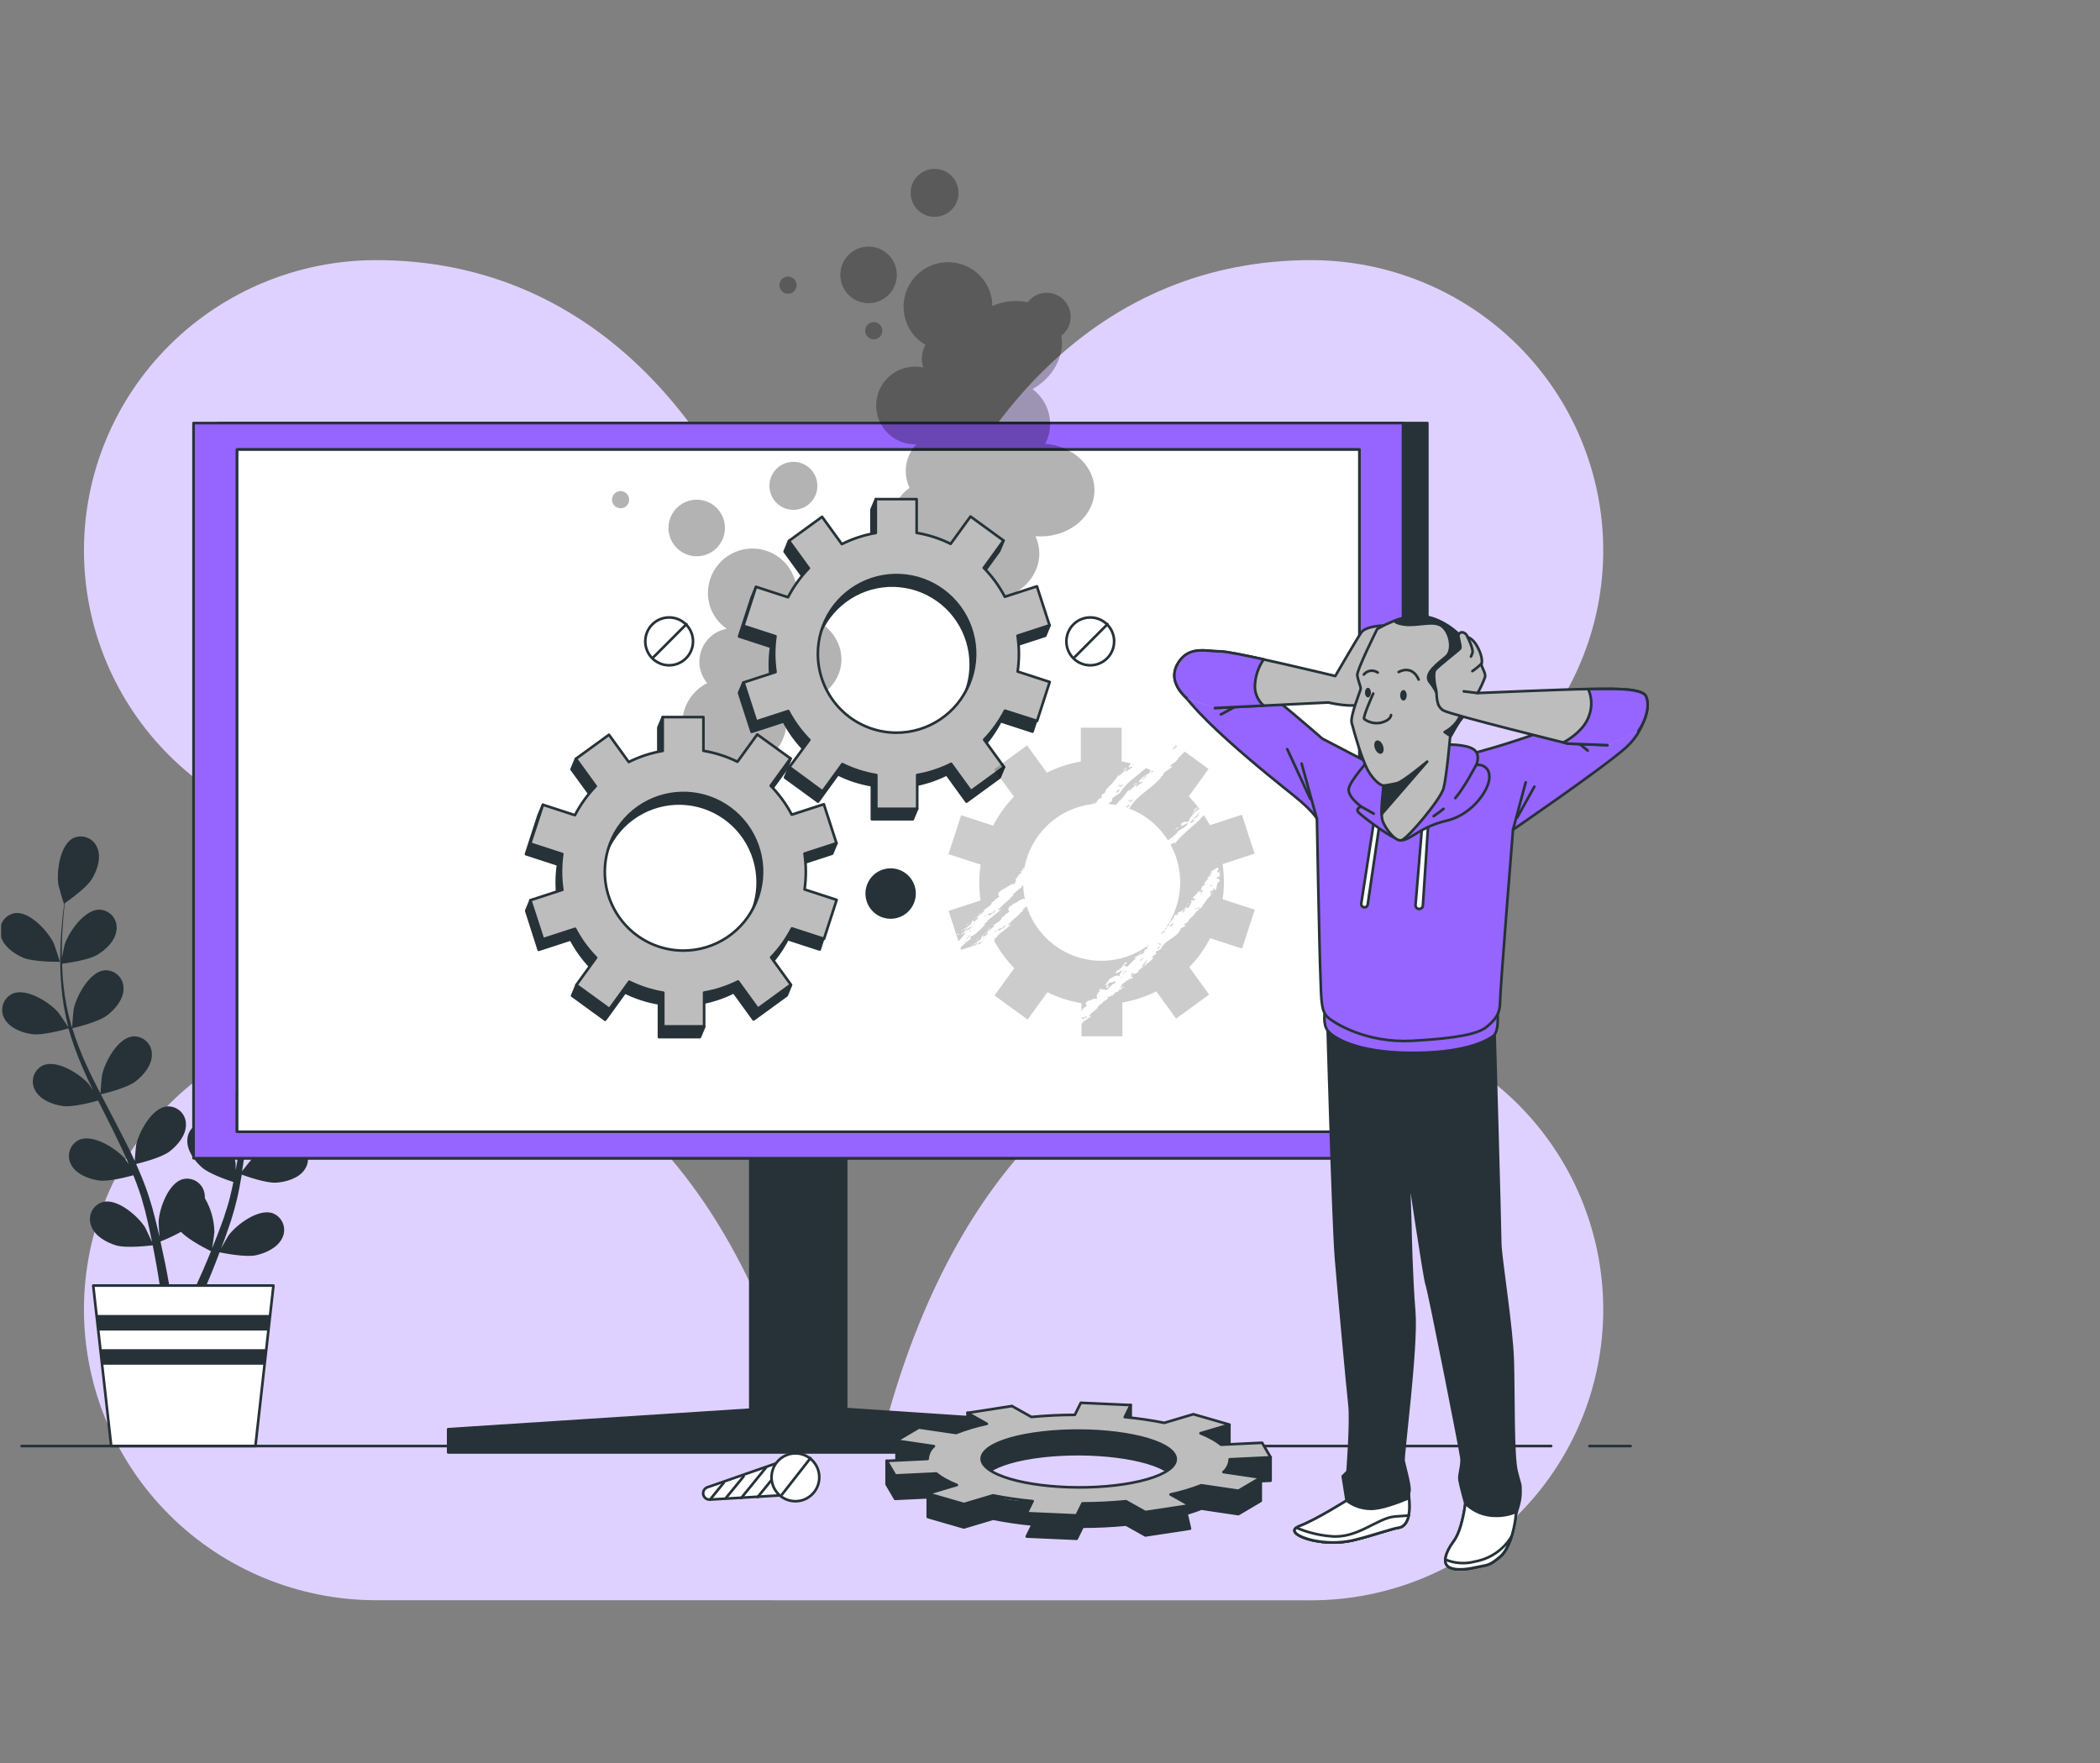 <?xml version="1.0" encoding="UTF-8"?> <svg xmlns="http://www.w3.org/2000/svg" width="418" height="351" viewBox="0 0 418 351" fill="none"><rect x="0" y="0" width="418" height="351" fill="#808080" stroke="none"/><g clip-path="url(#clip0_735_36106)"><path d="M260.965 318.566C276.39 318.566 291.18 312.467 302.087 301.612C312.995 290.755 319.121 276.033 319.121 260.681C319.121 245.33 312.995 230.606 302.087 219.751C291.18 208.894 276.39 202.796 260.965 202.796C220.096 202.796 189.935 232.693 176.181 283.836H159.652C145.903 232.693 115.736 202.776 74.867 202.776C59.443 202.776 44.651 208.875 33.745 219.732C22.838 230.587 16.711 245.31 16.711 260.661C16.711 276.014 22.838 290.736 33.745 301.593C44.651 312.448 59.443 318.547 74.867 318.547L260.965 318.566Z" fill="#DFD1FF"></path><path d="M260.965 51.783C220.096 51.783 189.935 81.635 176.181 132.698H159.652C145.903 81.635 115.736 51.783 74.867 51.783C59.443 51.783 44.651 57.872 33.745 68.711C22.838 79.55 16.711 94.251 16.711 109.579C16.711 124.907 22.838 139.608 33.745 150.447C44.651 161.285 59.443 167.375 74.867 167.375C113.688 167.375 145.651 185.489 167.916 217.621C190.182 185.489 222.145 167.375 260.965 167.375C276.39 167.375 291.18 161.285 302.087 150.447C312.995 139.608 319.121 124.907 319.121 109.579C319.121 94.251 312.995 79.55 302.087 68.711C291.18 57.872 276.39 51.783 260.965 51.783Z" fill="#DFD1FF"></path><path d="M4.531 190.615C6.679 191.556 11.947 191.459 11.947 191.459C11.947 191.459 10.815 187.999 10.718 187.805C9.551 185.369 5.905 181.383 2.971 181.77C2.481 181.851 2.013 182.033 1.598 182.307C1.183 182.58 0.829 182.938 0.561 183.357C0.293 183.776 0.115 184.247 0.041 184.739C-0.034 185.231 -0.005 185.733 0.126 186.213C0.596 188.289 2.702 189.819 4.531 190.615Z" fill="#263238"></path><path d="M6.34 205.86C8.571 206.185 13.245 204.822 13.625 204.718C14.399 207.405 15.349 210.038 16.469 212.6C17.112 214.095 17.809 215.583 18.541 217.064C18.113 216.434 17.726 215.874 17.664 215.804C15.917 213.777 11.353 210.898 8.598 212.067C8.145 212.274 7.741 212.574 7.412 212.949C7.083 213.323 6.836 213.762 6.688 214.238C6.54 214.715 6.494 215.217 6.553 215.712C6.612 216.207 6.775 216.684 7.031 217.112C8.046 218.967 10.483 219.88 12.458 220.171C14.433 220.462 18.479 219.382 19.535 219.085C19.818 219.645 20.094 220.213 20.377 220.78C21.758 223.486 23.098 226.185 24.355 228.87C24.803 229.818 25.204 230.766 25.611 231.714C25.231 231.154 24.921 230.69 24.845 230.621C23.098 228.6 18.534 225.714 15.779 226.891C15.328 227.098 14.925 227.399 14.598 227.773C14.27 228.146 14.024 228.585 13.876 229.06C13.728 229.535 13.682 230.036 13.74 230.53C13.797 231.024 13.958 231.501 14.212 231.929C15.227 233.783 17.664 234.697 19.639 234.987C21.613 235.278 25.266 234.295 26.543 233.956C26.93 234.939 27.323 235.922 27.648 236.891C27.862 237.583 28.111 238.185 28.283 238.87C28.456 239.555 28.656 240.205 28.843 240.863C29.146 242.143 29.471 243.465 29.74 244.717C29.933 245.596 30.099 246.427 30.272 247.271C29.844 246.323 28.96 244.503 28.891 244.344C27.475 242.074 23.367 238.531 20.495 239.271C20.011 239.406 19.561 239.641 19.175 239.963C18.789 240.284 18.475 240.684 18.255 241.136C18.034 241.588 17.912 242.082 17.896 242.584C17.88 243.087 17.97 243.588 18.161 244.053C18.852 246.039 21.158 247.32 23.063 247.901C25.169 248.544 29.816 247.956 30.396 247.901C30.679 249.285 30.935 250.669 31.156 251.935C31.66 254.773 32.032 257.312 32.316 259.465H34.276C33.938 257.236 33.489 254.586 32.895 251.61C32.612 250.226 32.288 248.69 31.943 247.14C33.344 246.58 34.711 245.937 36.037 245.216C37.563 246.877 41.492 248.821 41.996 249.07C41.464 250.385 40.932 251.659 40.408 252.856C39.324 255.354 38.295 257.575 37.384 259.465H39.503C40.283 257.721 41.147 255.742 42.044 253.548C42.59 252.212 43.149 250.78 43.708 249.292C44.274 249.409 48.873 250.351 51.02 249.866C52.967 249.423 55.329 248.323 56.199 246.406C56.418 245.959 56.541 245.471 56.56 244.974C56.58 244.476 56.495 243.98 56.31 243.517C56.126 243.055 55.847 242.636 55.491 242.289C55.135 241.941 54.711 241.672 54.245 241.5C51.407 240.545 47.078 243.776 45.49 245.929C45.4 246.053 44.537 247.548 44.012 248.496C44.233 247.894 44.461 247.306 44.703 246.683C45.151 245.444 45.566 244.198 46.021 242.856C46.215 242.198 46.415 241.541 46.608 240.87C46.801 240.198 46.96 239.486 47.147 238.794C47.533 237.174 47.837 235.507 48.12 233.825C49.197 234.219 53.057 235.569 55.025 235.423C56.993 235.278 59.513 234.552 60.666 232.78C60.95 232.371 61.146 231.907 61.24 231.418C61.334 230.928 61.325 230.425 61.212 229.939C61.099 229.454 60.886 228.997 60.587 228.6C60.287 228.202 59.907 227.872 59.471 227.631C56.813 226.247 52.049 228.794 50.157 230.683C50.04 230.801 48.831 232.309 48.182 233.147C48.341 232.136 48.507 231.126 48.631 230.095C49.004 227.126 49.28 224.102 49.577 221.098C49.667 220.171 49.764 219.258 49.86 218.33C50.247 218.476 54.797 220.171 57.034 220.019C59.03 219.873 61.522 219.14 62.675 217.368C62.961 216.961 63.158 216.498 63.253 216.009C63.348 215.52 63.339 215.017 63.227 214.532C63.115 214.046 62.902 213.59 62.603 213.193C62.303 212.796 61.923 212.467 61.488 212.227C58.829 210.842 54.058 213.382 52.166 215.271C52.028 215.417 50.295 217.59 49.881 218.164C50.095 216.137 50.323 214.123 50.634 212.144C51.036 209.467 51.612 206.82 52.36 204.22C52.532 204.289 57.276 206.088 59.575 205.922C61.564 205.784 64.063 205.05 65.209 203.279C65.495 202.871 65.692 202.407 65.787 201.918C65.882 201.428 65.874 200.924 65.762 200.439C65.65 199.953 65.437 199.496 65.137 199.098C64.837 198.701 64.457 198.371 64.022 198.13C61.363 196.746 56.599 199.292 54.7 201.182C54.555 201.327 52.691 203.666 52.38 204.116C52.429 203.964 52.456 203.805 52.505 203.652C53.324 201.068 54.371 198.563 55.633 196.164C56.323 194.829 57.013 193.59 57.773 192.4C58.622 192.829 62.523 194.725 64.602 194.808C66.68 194.891 69.159 194.434 70.498 192.801C70.827 192.427 71.073 191.988 71.221 191.513C71.369 191.037 71.416 190.536 71.358 190.041C71.3 189.546 71.139 189.069 70.885 188.641C70.631 188.213 70.29 187.843 69.884 187.556C67.384 185.895 62.371 187.895 60.286 189.562C60.169 189.652 59.119 190.704 58.36 191.479C58.698 190.947 59.05 190.393 59.375 189.888C60.625 187.998 61.888 186.351 63.014 184.891C63.663 184.075 64.27 183.341 64.843 182.663C65.893 182.663 70.125 182.518 71.976 181.646C73.826 180.774 75.849 179.21 76.284 177.14C76.403 176.657 76.419 176.154 76.331 175.664C76.243 175.173 76.053 174.707 75.774 174.296C75.495 173.884 75.132 173.535 74.71 173.273C74.287 173.011 73.814 172.841 73.322 172.774C70.346 172.449 66.811 176.538 65.727 179.002C65.63 179.217 64.546 182.691 64.595 182.691H64.664C64.098 183.327 63.504 184.019 62.869 184.767C61.702 186.199 60.404 187.825 59.105 189.694C57.685 191.692 56.382 193.772 55.204 195.922C53.874 198.326 52.758 200.844 51.87 203.445C51.872 203.477 51.872 203.509 51.87 203.542C51.87 202.663 51.87 200.206 51.821 200.012C51.483 197.362 49.26 192.434 46.297 191.888C45.807 191.81 45.305 191.838 44.825 191.968C44.346 192.097 43.899 192.327 43.514 192.642C43.129 192.957 42.814 193.349 42.591 193.794C42.367 194.239 42.24 194.726 42.217 195.223C42.044 197.299 43.598 199.445 45.055 200.76C46.732 202.268 51.393 203.721 51.766 203.832C50.928 206.5 50.271 209.221 49.798 211.977C49.508 213.583 49.273 215.209 49.052 216.822C49.052 216.06 49.052 215.382 49.052 215.285C48.707 212.628 46.484 207.673 43.529 207.161C43.038 207.083 42.536 207.111 42.057 207.241C41.577 207.371 41.13 207.601 40.745 207.915C40.36 208.23 40.045 208.623 39.822 209.067C39.599 209.512 39.471 209.999 39.448 210.496C39.275 212.573 40.829 214.718 42.286 216.033C43.743 217.348 47.747 218.704 48.797 219.043C48.714 219.666 48.631 220.296 48.555 220.918C48.196 223.929 47.865 226.932 47.423 229.873C47.278 230.905 47.092 231.949 46.905 232.932C46.905 232.24 46.905 231.693 46.905 231.603C46.56 228.953 44.343 223.991 41.381 223.479C40.89 223.402 40.388 223.429 39.908 223.559C39.428 223.689 38.981 223.918 38.595 224.233C38.21 224.548 37.895 224.94 37.67 225.385C37.446 225.83 37.318 226.317 37.294 226.815C37.121 228.925 38.675 231.036 40.139 232.351C41.602 233.666 45.213 234.898 46.456 235.299C46.235 236.33 46.021 237.375 45.766 238.358C45.579 239.05 45.441 239.693 45.206 240.365C44.972 241.036 44.785 241.679 44.578 242.33C44.123 243.569 43.667 244.849 43.197 246.046C42.873 246.884 42.555 247.672 42.237 248.468C42.396 247.437 42.672 245.416 42.672 245.25C42.631 242.88 41.979 240.561 40.781 238.517C40.789 238.255 40.773 237.993 40.732 237.735C40.671 237.24 40.507 236.764 40.249 236.338C39.992 235.911 39.648 235.544 39.239 235.26C38.831 234.976 38.367 234.781 37.878 234.689C37.389 234.597 36.887 234.609 36.403 234.725C33.517 235.493 31.68 240.579 31.57 243.257C31.57 243.41 31.666 245.133 31.749 246.219C31.604 245.589 31.466 244.974 31.314 244.33C31.011 243.043 30.665 241.776 30.306 240.406C30.113 239.756 29.913 239.091 29.706 238.427C29.498 237.763 29.243 237.043 29.015 236.399C28.442 234.835 27.793 233.271 27.096 231.714C28.214 231.444 32.171 230.434 33.766 229.209C35.361 227.984 37.025 226.005 37.011 223.887C37.025 223.389 36.934 222.893 36.744 222.432C36.554 221.972 36.27 221.556 35.909 221.213C35.548 220.871 35.118 220.608 34.649 220.443C34.18 220.277 33.681 220.213 33.185 220.254C30.21 220.579 27.662 225.327 27.089 227.95C27.089 228.109 26.882 230.026 26.806 231.098C26.378 230.164 25.963 229.23 25.501 228.33C24.168 225.645 22.739 222.974 21.358 220.296C20.923 219.479 20.502 218.656 20.074 217.839C20.474 217.742 25.204 216.642 26.978 215.271C28.566 214.06 30.244 212.067 30.23 209.95C30.244 209.452 30.152 208.957 29.962 208.496C29.771 208.036 29.487 207.621 29.126 207.278C28.765 206.936 28.337 206.673 27.868 206.507C27.399 206.342 26.901 206.277 26.405 206.317C23.429 206.642 20.881 211.389 20.308 214.012C20.267 214.206 20.018 216.981 19.991 217.687C19.052 215.88 18.133 214.067 17.305 212.247C16.169 209.794 15.194 207.27 14.384 204.69C14.571 204.649 19.514 203.521 21.337 202.116C22.925 200.898 24.603 198.912 24.589 196.794C24.602 196.296 24.511 195.801 24.321 195.341C24.131 194.88 23.846 194.466 23.485 194.123C23.124 193.78 22.695 193.517 22.227 193.352C21.758 193.186 21.26 193.121 20.764 193.161C17.788 193.486 15.24 198.234 14.667 200.856C14.626 201.064 14.357 204.04 14.35 204.587C14.301 204.434 14.239 204.282 14.198 204.137C13.442 201.529 12.92 198.858 12.637 196.158C12.472 194.663 12.396 193.23 12.354 191.839C13.293 191.722 17.595 191.147 19.376 190.068C21.158 188.988 22.974 187.237 23.188 185.133C23.259 184.637 23.225 184.131 23.087 183.649C22.949 183.167 22.711 182.719 22.388 182.336C22.065 181.953 21.665 181.643 21.213 181.426C20.762 181.209 20.27 181.091 19.77 181.078C16.78 181.078 13.694 185.507 12.865 188.054C12.817 188.192 12.52 189.652 12.313 190.718C12.313 190.088 12.313 189.438 12.313 188.836C12.313 186.566 12.465 184.49 12.603 182.656C12.693 181.611 12.796 180.663 12.9 179.784C13.763 179.189 17.222 176.739 18.285 174.988C19.349 173.237 20.177 170.836 19.397 168.85C19.23 168.386 18.967 167.962 18.627 167.605C18.287 167.249 17.877 166.967 17.422 166.778C16.967 166.589 16.478 166.498 15.986 166.509C15.494 166.52 15.009 166.634 14.564 166.843C11.905 168.227 11.201 173.583 11.643 176.227C11.684 176.448 12.686 179.95 12.734 179.922L12.782 179.888C12.665 180.732 12.555 181.639 12.444 182.656C12.264 184.497 12.071 186.573 12.023 188.884C11.936 191.335 11.993 193.789 12.195 196.234C12.415 198.975 12.877 201.692 13.576 204.351V204.441C13.107 203.701 11.719 201.673 11.595 201.528C9.848 199.507 5.284 196.621 2.529 197.798C2.077 198 1.673 198.295 1.342 198.663C1.011 199.032 0.761 199.466 0.607 199.937C0.454 200.409 0.4 200.907 0.451 201.4C0.501 201.893 0.654 202.371 0.899 202.801C1.935 204.656 4.352 205.576 6.34 205.86Z" fill="#263238"></path><path d="M57.642 191.777C57.69 191.777 58.595 188.275 58.629 188.047C58.995 185.396 58.153 180.054 55.46 178.753C55.006 178.546 54.513 178.438 54.014 178.436C53.516 178.433 53.022 178.536 52.566 178.738C52.109 178.94 51.701 179.236 51.367 179.607C51.033 179.978 50.78 180.416 50.627 180.891C49.936 182.877 50.82 185.32 51.904 186.995C53.195 188.967 57.642 191.77 57.642 191.777Z" fill="#263238"></path><path d="M50.841 287.859H22.138L18.555 255.915H54.431L50.841 287.859Z" fill="white" stroke="#263238" stroke-width="0.522" stroke-linecap="round" stroke-linejoin="round"></path><path d="M19.211 261.77L19.556 264.863H53.423L53.775 261.77H19.211Z" fill="#263238"></path><path d="M52.664 271.672L53.009 268.579H19.977L20.322 271.672H52.664Z" fill="#263238"></path><path d="M168.426 211.451H149.349V288.585H168.426V211.451Z" fill="#263238" stroke="#263238" stroke-width="0.522" stroke-linecap="round" stroke-linejoin="round"></path><path d="M284.107 84.214H43.37V230.565H284.107V84.214Z" fill="#263238" stroke="#263238" stroke-width="0.522" stroke-linecap="round" stroke-linejoin="round"></path><path d="M279.26 84.214H38.523V230.565H279.26V84.214Z" fill="#9664FF" stroke="#263238" stroke-width="0.522" stroke-linecap="round" stroke-linejoin="round"></path><path d="M270.58 89.487H47.195V225.292H270.58V89.487Z" fill="white" stroke="#263238" stroke-width="0.522" stroke-linecap="round" stroke-linejoin="round"></path><path d="M270.58 217.112H47.195V225.292H270.58V217.112Z" fill="white" stroke="#263238" stroke-width="0.522" stroke-linecap="round" stroke-linejoin="round"></path><path d="M159.934 279.927L89.21 284.508V289.124H228.573V284.508L159.934 279.927Z" fill="#263238" stroke="#263238" stroke-width="0.522" stroke-linecap="round" stroke-linejoin="round"></path><path d="M270.58 89.487H47.195V225.292H270.58V89.487Z" fill="white" stroke="#263238" stroke-width="0.522" stroke-linecap="round" stroke-linejoin="round"></path><path d="M308.756 287.859H4.31" stroke="#263238" stroke-width="0.522" stroke-linecap="round" stroke-linejoin="round"></path><path d="M324.568 287.859H316.372" stroke="#263238" stroke-width="0.522" stroke-linecap="round" stroke-linejoin="round"></path><path d="M264.194 202.414C264.194 202.414 265.34 243.244 265.92 250.351C266.5 257.458 268.227 276.164 268.613 279.631C269 283.098 268.227 292.925 268.227 292.925L267.267 293.88L268.033 298.724C268.033 298.724 261.881 302.579 258.809 303.735C255.736 304.89 259.575 306.427 262.261 306.814C264.899 307.257 267.602 307.118 270.181 306.406C273.26 305.638 277.085 304.288 278.466 304.094C279.847 303.901 280.538 302.184 280.538 300.053C280.538 297.922 280.344 297.742 280.538 296.773C280.731 295.804 279.571 291.769 279.378 290.807C279.184 289.845 282.07 268.074 281.497 261.14C280.924 254.206 280.724 244.766 280.724 243.805C280.724 242.843 280.344 232.822 280.344 232.822C280.344 232.822 283.61 254.967 283.997 255.749C284.383 256.531 290.722 288.683 290.901 290.226C291.081 291.769 290.321 293.499 290.515 294.655C290.708 295.811 291.668 299.278 291.668 299.278C291.668 299.278 291.088 304.482 289.362 306.793C287.635 309.105 287.249 311.029 288.209 311.804C289.168 312.579 291.281 312.572 293.781 311.997C296.28 311.423 296.28 311.804 298.614 309.873C300.948 307.942 301.686 302.364 301.686 301.783C301.686 301.202 302.653 299.278 302.653 297.16C302.653 295.043 302.653 296.005 301.88 292.925C301.106 289.845 301.307 277.901 301.113 270.967C300.92 264.033 298.614 250.157 298.614 247.438C298.614 244.718 297.461 204.476 297.461 204.476C297.461 204.476 278.998 210.144 264.194 202.414Z" fill="#263238" stroke="#263238" stroke-width="0.522" stroke-linecap="round" stroke-linejoin="round"></path><path d="M272.756 300.351C271.045 300.331 269.387 299.753 268.033 298.704C268.033 298.704 261.881 302.559 258.809 303.715C255.736 304.87 259.575 306.407 262.261 306.794C264.898 307.244 267.6 307.112 270.181 306.407C273.26 305.638 277.085 304.289 278.466 304.095C279.847 303.901 280.538 302.185 280.538 300.054C280.538 299.161 280.503 298.614 280.475 298.206C278.342 299.106 274.8 300.441 272.756 300.351Z" fill="white" stroke="#263238" stroke-width="0.522" stroke-linecap="round" stroke-linejoin="round"></path><path d="M277.637 301.887C274.15 302.164 270.146 306.406 264.802 305.804C262.468 305.605 260.181 305.032 258.028 304.109C256.585 305.195 259.879 306.455 262.268 306.794C264.902 307.243 267.602 307.111 270.18 306.406C273.26 305.638 277.085 304.289 278.466 304.095C279.439 303.956 280.109 303.001 280.406 301.687C279.722 301.728 278.852 301.79 277.637 301.887Z" fill="white" stroke="#263238" stroke-width="0.522" stroke-linecap="round" stroke-linejoin="round"></path><path d="M297.723 301.75C296.601 301.762 295.489 301.55 294.45 301.126C293.411 300.702 292.468 300.074 291.674 299.279C291.674 299.279 291.094 304.483 289.368 306.795C287.642 309.106 287.255 311.03 288.215 311.805C289.175 312.58 291.288 312.573 293.787 311.999C296.287 311.424 296.287 311.805 298.62 309.874C300.954 307.944 301.693 302.366 301.693 301.784C301.729 301.491 301.8 301.202 301.907 300.926C300.585 301.491 299.16 301.771 297.723 301.75Z" fill="white" stroke="#263238" stroke-width="0.522" stroke-linecap="round" stroke-linejoin="round"></path><path d="M298.593 309.873C299.615 309.021 300.34 307.444 300.823 305.9V305.942C300.034 307.212 298.989 308.304 297.755 309.146C296.521 309.989 295.125 310.564 293.656 310.835C291.678 311.377 289.577 311.243 287.684 310.454C287.654 310.704 287.685 310.957 287.774 311.192C287.863 311.427 288.007 311.637 288.195 311.803C289.154 312.572 291.267 312.572 293.767 311.997C296.266 311.423 296.287 311.803 298.593 309.873Z" fill="white" stroke="#263238" stroke-width="0.522" stroke-linecap="round" stroke-linejoin="round"></path><path d="M263.752 201.189C263.752 201.189 263.2 203.874 264.311 205.216C265.423 206.559 269.89 209.465 280.496 209.583C291.101 209.701 295.569 207.375 297.109 206.337C298.648 205.299 297.999 200.856 297.999 200.856C292.968 202.989 287.607 204.237 282.153 204.545C273.688 204.884 263.752 201.189 263.752 201.189Z" fill="#9664FF" stroke="#263238" stroke-width="0.522" stroke-linecap="round" stroke-linejoin="round"></path><path d="M272.943 152.111L263.2 147.031C263.2 147.031 251.276 136.568 245.414 132.685C239.552 128.803 234.58 130.097 234.18 134.879C233.779 139.661 253.955 155.495 257.656 158.484C261.357 161.474 262.13 162.969 262.13 162.969C262.13 162.969 262.627 189.661 262.82 193.944C263.014 198.228 262.82 201.114 264.201 202.415C265.582 203.716 272.052 207.688 281.097 207.19C290.142 206.691 294.216 205.806 295.907 204.422C297.599 203.038 298.586 201.833 298.586 199.446C298.586 197.058 301.162 165.163 301.162 165.163C301.162 165.163 319.052 152.914 323.623 148.831C328.193 144.748 328.497 138.969 325.514 138.367C322.532 137.765 314.978 141.46 311.995 143.35C309.012 145.239 299.477 148.229 296.197 149.128C292.918 150.028 289.638 151.017 289.638 151.017C289.638 151.017 281.387 153.301 272.943 152.111Z" fill="#9664FF" stroke="#263238" stroke-width="0.522" stroke-linecap="round" stroke-linejoin="round"></path><path d="M262.109 162.968L259.085 151.999" stroke="#263238" stroke-width="0.522" stroke-linecap="round" stroke-linejoin="round"></path><path d="M260.811 159.038L256.219 149.121" stroke="#263238" stroke-width="0.522" stroke-linecap="round" stroke-linejoin="round"></path><path d="M301.161 165.155L303.688 155.736" stroke="#263238" stroke-width="0.522" stroke-linecap="round" stroke-linejoin="round"></path><path d="M301.969 162.782L305.414 156.596" stroke="#263238" stroke-width="0.522" stroke-linecap="round" stroke-linejoin="round"></path><path d="M249.335 138.775L243.024 142.222" stroke="#263238" stroke-width="0.522" stroke-linecap="round" stroke-linejoin="round"></path><path d="M313.017 146.969L316.027 149.412" stroke="#263238" stroke-width="0.522" stroke-linecap="round" stroke-linejoin="round"></path><path d="M273.439 163.777L270.954 179.867C270.941 179.952 270.945 180.038 270.965 180.121C270.986 180.204 271.023 180.282 271.073 180.351C271.124 180.419 271.188 180.478 271.261 180.522C271.334 180.566 271.415 180.595 271.499 180.608C271.583 180.621 271.67 180.618 271.753 180.598C271.836 180.578 271.914 180.541 271.983 180.49C272.052 180.439 272.11 180.375 272.154 180.301C272.197 180.228 272.226 180.146 272.238 180.061L274.53 164.469L273.439 163.777Z" fill="white" stroke="#263238" stroke-width="0.522" stroke-linecap="round" stroke-linejoin="round"></path><path d="M283.078 164.359L281.76 180.144C281.75 180.249 281.764 180.355 281.799 180.455C281.835 180.554 281.891 180.644 281.964 180.72C282.038 180.795 282.127 180.854 282.225 180.892C282.323 180.93 282.428 180.947 282.533 180.94C282.713 180.93 282.883 180.854 283.01 180.727C283.138 180.599 283.213 180.429 283.223 180.248L284.28 164.055L283.078 164.359Z" fill="white" stroke="#263238" stroke-width="0.522" stroke-linecap="round" stroke-linejoin="round"></path><path d="M272.341 151.411C272.341 151.411 268.765 155.397 268.468 156.989C268.171 158.581 270.954 160.574 270.954 160.574C270.954 160.574 269.573 160.975 270.553 161.868C271.534 162.761 277.313 167.252 279.004 167.252C280.696 167.252 282.781 164.56 287.98 163.363C293.18 162.165 296.825 156.788 296.432 154.297C296.418 153.986 296.336 153.681 296.193 153.405C296.049 153.128 295.847 152.886 295.6 152.697C295.353 152.507 295.068 152.373 294.765 152.305C294.461 152.238 294.146 152.237 293.843 152.304C293.843 152.304 294.837 150.117 293.249 149.121C291.661 148.124 287.98 148.124 286.192 148.325C284.404 148.525 276.816 148.92 272.341 151.411Z" fill="#9664FF" stroke="#263238" stroke-width="0.522" stroke-linecap="round" stroke-linejoin="round"></path><path d="M287.338 161.011C286.705 161.528 286.046 162.013 285.364 162.464" stroke="#263238" stroke-width="0.522" stroke-linecap="round" stroke-linejoin="round"></path><path d="M293.808 152.304C293.808 152.304 291.426 156.892 289.665 158.878" stroke="#263238" stroke-width="0.522" stroke-linecap="round" stroke-linejoin="round"></path><path d="M270.954 160.573L273.44 161.971" stroke="#263238" stroke-width="0.522" stroke-linecap="round" stroke-linejoin="round"></path><path d="M236.265 139.059C235.174 138.063 232.391 135.274 234.58 131.89C236.769 128.506 240.145 129.696 242.928 129.696C245.71 129.696 265.782 134.575 265.782 134.575C265.782 134.575 270.056 127.205 270.954 125.91C271.851 124.616 275.324 124.526 275.324 124.526C275.324 124.526 276.118 124.824 275.725 125.82C275.331 126.817 274.627 126.319 274.434 128.589C274.24 130.858 273.135 139.045 271.251 140.042C269.366 141.038 264.394 139.841 264.394 139.841L241.83 140.941" fill="#BDBDBD"></path><path d="M236.265 139.059C235.174 138.063 232.391 135.274 234.58 131.89C236.769 128.506 240.145 129.696 242.928 129.696C245.71 129.696 265.782 134.575 265.782 134.575C265.782 134.575 270.056 127.205 270.954 125.91C271.851 124.616 275.324 124.526 275.324 124.526C275.324 124.526 276.118 124.824 275.725 125.82C275.331 126.817 274.627 126.319 274.434 128.589C274.24 130.858 273.135 139.045 271.251 140.042C269.366 141.038 264.394 139.841 264.394 139.841L241.83 140.941" stroke="#263238" stroke-width="0.522" stroke-linecap="round" stroke-linejoin="round"></path><path d="M241.83 140.941L251.538 140.464C250.99 139.993 250.549 139.409 250.247 138.752C249.944 138.096 249.786 137.381 249.784 136.657C249.822 134.722 250.433 132.841 251.538 131.253C247.533 130.374 243.943 129.668 242.914 129.668C240.152 129.668 236.748 128.471 234.566 131.862C232.384 135.253 235.16 138.035 236.251 139.031" fill="#9664FF"></path><path d="M241.83 140.941L251.538 140.464C250.99 139.993 250.549 139.409 250.247 138.752C249.944 138.096 249.786 137.381 249.784 136.657C249.822 134.722 250.433 132.841 251.538 131.253C247.533 130.374 243.943 129.668 242.914 129.668C240.152 129.668 236.748 128.471 234.566 131.862C232.384 135.253 235.16 138.035 236.251 139.031" stroke="#263238" stroke-width="0.522" stroke-linecap="round" stroke-linejoin="round"></path><path d="M274.13 125.211C274.13 125.211 269.987 133.481 270.159 134.478C270.332 135.474 270.85 136.671 270.85 137.066C270.85 137.46 268.668 142.547 269.062 143.938C269.455 145.329 271.133 151.813 272.742 154.104C274.351 156.394 275.421 156.394 275.421 156.394C275.421 156.394 274.627 161.868 275.227 163.467C275.828 165.065 277.81 167.619 279.004 167.252C280.199 166.885 286.751 159.183 287.352 156.872C287.953 154.56 288.643 146.706 288.643 146.706C288.643 146.706 289.838 144.519 290.528 143.522C292.688 140.902 293.945 137.651 294.112 134.256C294.305 129.08 289.341 124.298 284.866 123.004C280.392 121.71 275.704 124.332 274.13 125.211Z" fill="#BDBDBD" stroke="#263238" stroke-width="0.522" stroke-linecap="round" stroke-linejoin="round"></path><path d="M273.336 138.062C273.336 138.062 271.154 142.907 271.547 143.142C272.037 143.504 272.6 143.754 273.196 143.874C273.793 143.993 274.409 143.98 275 143.834C276.885 143.336 276.885 142.339 276.885 142.339" stroke="#263238" stroke-width="0.522" stroke-linecap="round" stroke-linejoin="round"></path><path d="M275.269 148.423C275.546 149.115 275.407 149.862 274.972 150.028C274.537 150.194 273.964 149.744 273.688 149.025C273.412 148.305 273.55 147.585 273.985 147.419C274.42 147.253 275.014 147.703 275.269 148.423Z" fill="#263238"></path><path d="M275.421 156.394C275.421 156.394 276.913 156.194 278.107 155.896C279.302 155.598 284.073 151.612 284.073 151.612L275.014 162.069L275.421 156.394Z" fill="#263238" stroke="#263238" stroke-width="0.522" stroke-linecap="round" stroke-linejoin="round"></path><path d="M278.404 133.779C278.404 133.779 280.993 132.188 282.381 135.274" stroke="#263238" stroke-width="0.522" stroke-linecap="round" stroke-linejoin="round"></path><path d="M274.233 133.882C273.81 133.581 273.287 133.455 272.774 133.528C272.26 133.602 271.794 133.869 271.471 134.276" stroke="#263238" stroke-width="0.522" stroke-linecap="round" stroke-linejoin="round"></path><path d="M279.999 138.415C279.999 138.99 279.709 139.46 279.35 139.46C278.991 139.46 278.701 138.99 278.701 138.415C278.701 137.841 278.991 137.363 279.35 137.363C279.709 137.363 279.999 137.834 279.999 138.415Z" fill="#263238"></path><path d="M272.286 138.83C272.614 138.83 272.88 138.402 272.88 137.875C272.88 137.347 272.614 136.92 272.286 136.92C271.958 136.92 271.693 137.347 271.693 137.875C271.693 138.402 271.958 138.83 272.286 138.83Z" fill="#263238"></path><path d="M287.553 145.73C287.94 146.017 288.346 146.276 288.768 146.506C289.093 145.917 289.97 144.346 290.529 143.544C292.689 140.923 293.946 137.673 294.112 134.277C294.306 129.101 289.341 124.319 284.867 123.025C282.439 122.434 279.886 122.63 277.576 123.585C277.707 123.841 278.163 124.132 279.399 124.319C282.084 124.713 285.261 123.419 286.952 124.617C288.644 125.814 289.341 129.398 287.85 130.693C286.358 131.987 283.279 134.077 284.57 135.772C285.488 136.882 286.165 138.171 286.559 139.558C286.559 139.959 285.958 140.353 286.559 140.457C287.159 140.561 287.94 140.755 288.243 139.855C288.547 138.955 290.135 137.564 290.929 139.163C291.723 140.762 290.729 142.623 289.838 143.841C289.213 144.621 288.435 145.264 287.553 145.73Z" fill="#263238" stroke="#263238" stroke-width="0.522" stroke-linecap="round" stroke-linejoin="round"></path><path d="M319.949 148.325L312.098 148.028C312.098 148.028 289.037 142.346 287.352 141.453C285.667 140.561 286.061 137.993 285.861 137.363C285.66 136.734 285.17 134.076 285.66 133.384C286.151 132.692 290.335 129.495 290.632 129.1C290.929 128.706 290.135 126.81 290.335 126.332C290.535 125.855 291.025 125.73 291.522 126.035C291.818 126.212 292.034 126.497 292.123 126.831C292.123 126.831 293.117 127.024 294.008 128.623C294.899 130.222 295.099 131.509 294.906 132.083C294.712 132.658 295.796 133.876 295.596 134.768C295.198 135.874 294.701 136.942 294.112 137.959C294.112 137.959 312.892 137.163 316.075 137.163C319.258 137.163 326.708 136.761 327.599 138.547C328.49 140.332 327.599 143.426 326.108 145.522" fill="#BDBDBD"></path><path d="M319.949 148.325L312.098 148.028C312.098 148.028 289.037 142.346 287.352 141.453C285.667 140.561 286.061 137.993 285.861 137.363C285.66 136.734 285.17 134.076 285.66 133.384C286.151 132.692 290.335 129.495 290.632 129.1C290.929 128.706 290.135 126.81 290.335 126.332C290.535 125.855 291.025 125.73 291.522 126.035C291.818 126.212 292.034 126.497 292.123 126.831C292.123 126.831 293.117 127.024 294.008 128.623C294.899 130.222 295.099 131.509 294.906 132.083C294.712 132.658 295.796 133.876 295.596 134.768C295.198 135.874 294.701 136.942 294.112 137.959C294.112 137.959 312.892 137.163 316.075 137.163C319.258 137.163 326.708 136.761 327.599 138.547C328.49 140.332 327.599 143.426 326.108 145.522" stroke="#263238" stroke-width="0.522" stroke-linecap="round" stroke-linejoin="round"></path><path d="M294.112 137.966L291.357 137.62" stroke="#263238" stroke-width="0.522" stroke-linecap="round" stroke-linejoin="round"></path><path d="M292.123 126.811C292.123 126.811 293.366 129.288 293.076 130.008L292.793 130.7" stroke="#263238" stroke-width="0.522" stroke-linecap="round" stroke-linejoin="round"></path><path d="M294.906 132.09C294.34 132.644 293.728 133.149 293.076 133.598" stroke="#263238" stroke-width="0.522" stroke-linecap="round" stroke-linejoin="round"></path><path d="M326.108 145.536C327.599 143.46 328.497 140.353 327.599 138.561C326.702 136.768 319.355 137.177 316.138 137.177C316.512 138.02 316.717 138.929 316.739 139.852C316.762 140.775 316.602 141.693 316.269 142.554C315.385 145.094 312.892 146.858 311.194 147.806L312.098 148.035L319.949 148.332" fill="#9664FF"></path><path d="M326.108 145.536C327.599 143.46 328.497 140.353 327.599 138.561C326.702 136.768 319.355 137.177 316.138 137.177C316.512 138.02 316.717 138.929 316.739 139.852C316.762 140.775 316.602 141.693 316.269 142.554C315.385 145.094 312.892 146.858 311.194 147.806L312.098 148.035L319.949 148.332" stroke="#263238" stroke-width="0.522" stroke-linecap="round" stroke-linejoin="round"></path><g opacity="0.3"><path d="M157.635 122.029C158.278 120.806 158.614 119.445 158.615 118.063C158.615 115.71 157.683 113.454 156.023 111.79C154.363 110.126 152.111 109.191 149.764 109.191C147.416 109.191 145.165 110.126 143.505 111.79C141.845 113.454 140.912 115.71 140.912 118.063C140.915 119.464 141.258 120.843 141.911 122.081C142.564 123.319 143.508 124.379 144.661 125.17C143.519 125.378 142.45 125.882 141.563 126.633C140.676 127.384 140.001 128.355 139.605 129.449C139.21 130.543 139.108 131.722 139.309 132.868C139.51 134.014 140.008 135.087 140.753 135.98C139.295 136.72 138.064 137.842 137.192 139.228C136.32 140.614 135.84 142.211 135.802 143.848C135.802 148.942 140.435 153.08 146.159 153.08C151.883 153.08 156.516 148.928 156.516 143.848C156.512 142.653 156.251 141.473 155.75 140.388C156.086 140.416 156.424 140.43 156.765 140.43C162.689 140.43 167.495 136.278 167.495 131.219C167.453 126.409 163.159 122.423 157.635 122.029Z" fill="black"></path><path d="M138.682 110.734C141.786 110.734 144.302 108.212 144.302 105.101C144.302 101.99 141.786 99.468 138.682 99.468C135.578 99.468 133.061 101.99 133.061 105.101C133.061 108.212 135.578 110.734 138.682 110.734Z" fill="black"></path><path d="M123.533 97.759C123.196 97.757 122.865 97.856 122.584 98.043C122.302 98.231 122.083 98.497 121.953 98.809C121.822 99.121 121.788 99.465 121.853 99.797C121.918 100.129 122.08 100.435 122.318 100.674C122.556 100.914 122.86 101.078 123.191 101.144C123.522 101.211 123.865 101.177 124.177 101.048C124.489 100.919 124.756 100.7 124.944 100.418C125.131 100.137 125.232 99.806 125.232 99.468C125.23 99.016 125.051 98.584 124.733 98.264C124.415 97.944 123.984 97.762 123.533 97.759Z" fill="black"></path><path d="M157.918 101.496C158.862 101.497 159.785 101.218 160.571 100.693C161.356 100.168 161.969 99.422 162.331 98.548C162.693 97.675 162.788 96.713 162.605 95.785C162.422 94.857 161.968 94.004 161.301 93.335C160.634 92.665 159.784 92.209 158.858 92.024C157.933 91.839 156.973 91.933 156.101 92.295C155.228 92.657 154.483 93.27 153.958 94.056C153.434 94.843 153.154 95.767 153.154 96.714C153.153 97.341 153.275 97.963 153.514 98.543C153.754 99.123 154.104 99.65 154.547 100.095C154.989 100.539 155.515 100.891 156.093 101.131C156.672 101.372 157.292 101.496 157.918 101.496Z" fill="black"></path></g><g opacity="0.3"><path d="M173.916 64.124C173.579 64.124 173.249 64.225 172.968 64.413C172.687 64.601 172.469 64.868 172.34 65.181C172.211 65.494 172.178 65.838 172.244 66.169C172.31 66.501 172.473 66.806 172.713 67.044C172.952 67.283 173.256 67.445 173.588 67.511C173.919 67.576 174.262 67.541 174.574 67.411C174.885 67.28 175.151 67.06 175.338 66.778C175.524 66.496 175.623 66.165 175.622 65.826C175.622 65.602 175.577 65.38 175.492 65.173C175.406 64.966 175.28 64.778 175.122 64.62C174.963 64.462 174.775 64.337 174.568 64.252C174.361 64.166 174.14 64.123 173.916 64.124Z" fill="black"></path><path d="M170.271 49.73C169.287 50.248 168.479 51.046 167.947 52.024C167.416 53.002 167.186 54.116 167.286 55.225C167.386 56.334 167.812 57.389 168.51 58.255C169.207 59.122 170.146 59.762 171.206 60.094C172.266 60.426 173.401 60.436 174.467 60.123C175.533 59.809 176.483 59.185 177.195 58.331C177.908 57.477 178.352 56.43 178.471 55.323C178.591 54.216 178.38 53.098 177.866 52.111C177.524 51.453 177.057 50.87 176.49 50.394C175.923 49.919 175.268 49.56 174.562 49.339C173.856 49.117 173.114 49.038 172.377 49.105C171.641 49.172 170.925 49.385 170.271 49.73Z" fill="black"></path><path d="M208.039 88.345C208.682 87.122 209.018 85.761 209.019 84.379C209.014 83.031 208.694 81.702 208.083 80.5C207.473 79.299 206.59 78.257 205.505 77.459C209.696 75.127 211.933 70.781 211.256 66.836C211.794 66.422 212.236 65.897 212.555 65.297C212.873 64.697 213.06 64.036 213.104 63.358C213.147 62.68 213.045 62 212.805 61.364C212.565 60.729 212.193 60.152 211.713 59.672C211.232 59.192 210.656 58.821 210.021 58.582C209.386 58.344 208.707 58.244 208.031 58.289C207.354 58.335 206.695 58.524 206.098 58.845C205.5 59.166 204.978 59.612 204.566 60.151C202.194 59.66 199.729 59.926 197.516 60.913C197.52 59.532 197.189 58.171 196.55 56.947C196.01 55.915 195.274 54.999 194.382 54.252C193.489 53.505 192.459 52.941 191.35 52.593C190.24 52.245 189.073 52.12 187.915 52.224C186.757 52.328 185.631 52.66 184.601 53.2C183.571 53.74 182.657 54.478 181.912 55.373C181.167 56.267 180.604 57.3 180.257 58.412C179.556 60.657 179.774 63.091 180.862 65.176C181.628 66.629 182.795 67.83 184.225 68.636C183.743 69.478 183.488 70.433 183.486 71.404C183.487 72.004 183.585 72.6 183.776 73.168C182.706 72.932 181.599 72.926 180.527 73.152C179.455 73.378 178.444 73.83 177.56 74.478C176.676 75.126 175.94 75.956 175.401 76.911C174.861 77.866 174.531 78.926 174.433 80.019C174.334 81.112 174.468 82.214 174.827 83.251C175.187 84.288 175.762 85.237 176.515 86.034C177.268 86.83 178.182 87.457 179.196 87.873C180.21 88.288 181.301 88.482 182.395 88.442C181.321 89.58 180.617 91.019 180.377 92.567C180.136 94.116 180.371 95.701 181.049 97.113C179.628 98.085 178.572 99.504 178.049 101.147C177.526 102.789 177.566 104.559 178.162 106.176C178.758 107.793 179.876 109.164 181.338 110.071C182.801 110.978 184.524 111.369 186.234 111.182C186.786 115.819 191.178 119.431 196.515 119.431C202.232 119.431 206.872 115.279 206.872 110.199C206.867 109.005 206.608 107.825 206.112 106.739C206.444 106.767 206.782 106.781 207.127 106.781C213.052 106.781 217.85 102.628 217.85 97.57C217.837 92.705 213.507 88.753 208.039 88.345Z" fill="black"></path><path d="M156.054 55.258C155.756 55.418 155.511 55.662 155.352 55.961C155.192 56.259 155.125 56.599 155.158 56.936C155.191 57.273 155.324 57.593 155.539 57.854C155.754 58.115 156.041 58.307 156.365 58.404C156.689 58.502 157.034 58.501 157.357 58.401C157.68 58.302 157.966 58.108 158.179 57.845C158.392 57.582 158.523 57.262 158.554 56.924C158.585 56.587 158.515 56.248 158.353 55.95C158.14 55.553 157.778 55.257 157.347 55.128C156.916 54.998 156.451 55.045 156.054 55.258Z" fill="black"></path><path d="M188.257 42.609C189.089 42.167 189.771 41.489 190.218 40.659C190.666 39.83 190.858 38.886 190.771 37.947C190.683 37.008 190.321 36.116 189.729 35.383C189.136 34.651 188.341 34.11 187.443 33.83C186.544 33.55 185.583 33.542 184.681 33.809C183.778 34.075 182.975 34.603 182.371 35.327C181.768 36.051 181.392 36.937 181.29 37.874C181.189 38.812 181.367 39.759 181.801 40.595C182.092 41.154 182.489 41.649 182.972 42.053C183.454 42.457 184.011 42.761 184.611 42.949C185.211 43.136 185.842 43.202 186.468 43.144C187.094 43.086 187.702 42.904 188.257 42.609Z" fill="black"></path></g><path d="M137.943 127.674C137.943 126.733 137.664 125.812 137.142 125.029C136.62 124.246 135.878 123.636 135.01 123.276C134.142 122.915 133.187 122.821 132.266 123.005C131.344 123.188 130.498 123.642 129.833 124.308C129.169 124.973 128.716 125.822 128.533 126.745C128.35 127.669 128.444 128.626 128.803 129.496C129.163 130.366 129.772 131.11 130.553 131.633C131.334 132.156 132.253 132.435 133.192 132.435C134.452 132.435 135.66 131.934 136.551 131.041C137.442 130.148 137.943 128.937 137.943 127.674Z" fill="white" stroke="#263238" stroke-width="0.522" stroke-linecap="round" stroke-linejoin="round"></path><path d="M136.617 124.263L130.126 130.768" stroke="#263238" stroke-width="0.522" stroke-linecap="round" stroke-linejoin="round"></path><path d="M182.028 177.874C182.028 176.933 181.75 176.012 181.228 175.229C180.706 174.446 179.964 173.836 179.096 173.476C178.228 173.115 177.273 173.021 176.351 173.205C175.43 173.388 174.583 173.842 173.919 174.508C173.255 175.174 172.802 176.022 172.619 176.946C172.436 177.869 172.53 178.827 172.889 179.697C173.249 180.566 173.858 181.31 174.639 181.833C175.42 182.356 176.338 182.636 177.278 182.636C178.538 182.636 179.746 182.134 180.637 181.241C181.528 180.348 182.028 179.137 182.028 177.874Z" fill="#263238" stroke="#263238" stroke-width="0.522" stroke-linecap="round" stroke-linejoin="round"></path><path d="M221.765 127.674C221.765 126.733 221.486 125.812 220.964 125.029C220.442 124.246 219.7 123.636 218.832 123.276C217.964 122.915 217.009 122.821 216.088 123.005C215.166 123.188 214.32 123.642 213.656 124.308C212.991 124.973 212.539 125.822 212.355 126.745C212.172 127.669 212.266 128.626 212.626 129.496C212.985 130.366 213.594 131.11 214.375 131.633C215.157 132.156 216.075 132.435 217.015 132.435C218.274 132.435 219.483 131.934 220.374 131.041C221.264 130.148 221.765 128.937 221.765 127.674Z" fill="white" stroke="#263238" stroke-width="0.522" stroke-linecap="round" stroke-linejoin="round"></path><path d="M220.439 124.263L213.948 130.768" stroke="#263238" stroke-width="0.522" stroke-linecap="round" stroke-linejoin="round"></path><path d="M157.379 290.295L140.808 296.066C140.536 296.161 140.306 296.346 140.154 296.59C140.002 296.834 139.938 297.123 139.972 297.409C140.012 297.729 140.172 298.022 140.42 298.227C140.667 298.433 140.984 298.536 141.305 298.516L158.325 297.499L157.379 290.295Z" fill="white" stroke="#263238" stroke-width="0.522" stroke-linecap="round" stroke-linejoin="round"></path><path d="M141.333 298.517L144.06 295.161" stroke="#263238" stroke-width="0.522" stroke-linecap="round" stroke-linejoin="round"></path><path d="M144.433 298.275L148.016 293.901" stroke="#263238" stroke-width="0.522" stroke-linecap="round" stroke-linejoin="round"></path><path d="M147.547 298.191L152.47 292.136" stroke="#263238" stroke-width="0.522" stroke-linecap="round" stroke-linejoin="round"></path><path d="M150.813 298.011L156.647 290.849" stroke="#263238" stroke-width="0.522" stroke-linecap="round" stroke-linejoin="round"></path><path d="M163.041 293.506C162.927 292.571 162.54 291.691 161.928 290.977C161.315 290.263 160.505 289.747 159.6 289.494C158.695 289.241 157.736 289.263 156.843 289.557C155.95 289.851 155.165 290.403 154.585 291.145C154.006 291.886 153.659 292.783 153.588 293.722C153.517 294.661 153.726 295.6 154.188 296.42C154.649 297.24 155.343 297.905 156.182 298.329C157.02 298.754 157.965 298.921 158.898 298.807C159.517 298.732 160.116 298.535 160.659 298.227C161.202 297.92 161.68 297.509 162.065 297.016C162.45 296.524 162.734 295.961 162.901 295.359C163.069 294.756 163.116 294.127 163.041 293.506Z" fill="white" stroke="#263238" stroke-width="0.522" stroke-linecap="round" stroke-linejoin="round"></path><path d="M161.315 290.274L155.653 297.513" stroke="#263238" stroke-width="0.522" stroke-linecap="round" stroke-linejoin="round"></path><path d="M243.577 289.352L241.927 291.428C241.733 291.304 241.54 291.179 241.319 291.061C240.557 290.636 239.769 290.262 238.958 289.94L243.101 288.709L244.702 288.335V288.231V283.671L236.804 285.186L238.184 286.356L237.563 286.176L231.777 287.899C229.347 287.401 230.21 285.456 227.42 285.186L225.086 284.349L215.151 283.906L213.487 283.947C210.034 281.954 206.858 281.719 205.318 286.716L201.479 284.563L196.798 285.255L199.443 283.248L192.593 281.214V285.899L187.325 286.764H178.459V291.449L185.896 292.542C185.637 292.787 185.406 293.058 185.205 293.352L178.176 293.691L176.478 290.785V295.47L178.176 298.369L184.674 298.058V301.982L191.854 304.058L197.682 302.321C200.282 302.841 202.907 303.224 205.546 303.47L204.372 305.871L214.308 306.314L215.496 303.913C218.389 303.913 221.303 303.767 224.147 303.497L227.986 305.65L236.866 304.3L236.175 301.324C237.239 301.006 238.247 300.674 239.096 300.314L246.498 301.407L250.944 298.778V294.847L252.905 294.757V290.072L243.577 289.352ZM194.872 287.207L196.425 288.079C195.452 288.293 194.54 288.529 193.663 288.771L194.872 287.207ZM226.364 299.663V297.29L223.692 297.366V297.02L220.868 297.456C215.648 297.608 208.55 297.823 208.301 297.823L207.714 299.02C203.523 299.241 199.871 298.978 197.62 297.712C192.655 294.944 196.28 291.525 205.726 290.1C215.171 288.674 226.84 289.767 231.805 292.542C236.265 295.02 233.772 298.03 226.364 299.65V299.663ZM248.776 295.407L246.014 295.089L249.625 294.916L248.776 295.407Z" fill="#263238"></path><path d="M244.702 288.231V288.335L243.101 288.709L238.958 289.94C239.769 290.262 240.557 290.636 241.319 291.061C241.54 291.179 241.733 291.304 241.927 291.428L243.577 289.352L252.905 290.072V294.757L250.944 294.847V298.778L246.498 301.407L239.096 300.314C238.247 300.674 237.239 301.006 236.175 301.324L236.866 304.3L227.986 305.65L224.147 303.497C221.303 303.767 218.389 303.913 215.496 303.913L214.308 306.314L204.372 305.871L205.546 303.47C202.907 303.224 200.282 302.841 197.682 302.321L191.854 304.058L184.674 301.982V298.058L178.176 298.369L176.478 295.47V290.785L178.176 293.691L185.205 293.352C185.406 293.058 185.637 292.787 185.896 292.542L178.459 291.449V286.764H187.325L192.593 285.899V281.214L199.443 283.248L196.798 285.255L201.479 284.563L205.318 286.716C206.858 281.719 210.034 281.954 213.487 283.947L215.151 283.906L225.086 284.349L227.42 285.186C230.21 285.456 229.347 287.401 231.777 287.899L237.563 286.176L238.184 286.356L236.804 285.186L244.702 283.671V288.231ZM244.702 288.231H244.737M194.872 287.207L196.425 288.079C195.452 288.293 194.54 288.529 193.663 288.771L194.872 287.207ZM226.364 299.663V297.29L223.692 297.366V297.02L220.868 297.456C215.648 297.608 208.55 297.823 208.301 297.823L207.714 299.02C203.523 299.241 199.871 298.978 197.62 297.712C192.655 294.944 196.28 291.525 205.726 290.1C215.171 288.674 226.84 289.767 231.805 292.542C236.265 295.02 233.772 298.03 226.364 299.65V299.663ZM248.776 295.407L246.014 295.089L249.625 294.916L248.776 295.407Z" stroke="#263238" stroke-width="0.522" stroke-linecap="round" stroke-linejoin="round"></path><path d="M225.065 279.671L222.794 283.159L225.065 282.598V279.671Z" fill="#263238" stroke="#263238" stroke-width="0.522" stroke-linecap="round" stroke-linejoin="round"></path><path d="M223.692 295.456C214.253 296.889 202.577 295.796 197.62 293.02C192.662 290.245 196.28 286.827 205.726 285.408C215.171 283.989 226.84 285.069 231.805 287.844C236.769 290.619 233.137 294.031 223.692 295.456ZM201.459 279.886L192.573 281.27L196.425 283.429C194.34 283.87 192.294 284.481 190.308 285.256L182.906 284.169L178.459 286.792L185.896 287.886C185.524 288.2 185.222 288.588 185.007 289.025C184.792 289.462 184.669 289.939 184.646 290.425L176.499 290.813L178.197 293.719L186.365 293.325C186.906 293.767 187.486 294.159 188.098 294.495C188.86 294.917 189.649 295.29 190.46 295.609L184.694 297.325L191.875 299.401L197.661 297.678C200.266 298.195 202.896 298.578 205.539 298.827L204.352 301.221L214.288 301.664L215.475 299.27C218.368 299.27 221.282 299.117 224.127 298.847L227.966 301L236.845 299.657L232.992 297.498C235.077 297.053 237.122 296.443 239.11 295.671L246.512 296.757L250.958 294.135L243.522 293.041C243.893 292.727 244.195 292.339 244.41 291.902C244.625 291.465 244.748 290.988 244.772 290.501L252.919 290.107L251.22 287.207L243.052 287.595C242.511 287.155 241.931 286.766 241.319 286.432C240.556 286.01 239.767 285.635 238.958 285.311L244.73 283.595L237.542 281.519L231.756 283.242C229.152 282.722 226.522 282.338 223.878 282.093L225.066 279.699L215.13 279.249L213.942 281.65C211.049 281.65 208.136 281.803 205.298 282.066L201.459 279.913" fill="#BDBDBD"></path><path d="M201.459 279.886L192.573 281.27L196.425 283.429C194.34 283.87 192.294 284.481 190.308 285.256L182.906 284.169L178.459 286.792L185.896 287.886C185.524 288.2 185.222 288.588 185.007 289.025C184.792 289.462 184.669 289.939 184.646 290.425L176.499 290.813L178.197 293.719L186.365 293.325C186.906 293.767 187.486 294.159 188.098 294.495C188.86 294.917 189.649 295.29 190.46 295.609L184.694 297.325L191.875 299.401L197.661 297.678C200.266 298.195 202.896 298.578 205.539 298.827L204.352 301.221L214.288 301.664L215.475 299.27C218.368 299.27 221.282 299.117 224.127 298.847L227.966 301L236.845 299.657L232.992 297.498C235.077 297.053 237.122 296.443 239.11 295.671L246.512 296.757L250.958 294.135L243.522 293.041C243.893 292.727 244.195 292.339 244.41 291.902C244.625 291.465 244.748 290.988 244.772 290.501L252.919 290.107L251.22 287.207L243.052 287.595C242.511 287.155 241.931 286.766 241.319 286.432C240.556 286.01 239.767 285.635 238.958 285.311L244.73 283.595L237.542 281.519L231.756 283.242C229.152 282.722 226.522 282.338 223.878 282.093L225.066 279.699L215.13 279.249L213.942 281.65C211.049 281.65 208.136 281.803 205.298 282.066L201.459 279.913M223.692 295.456C214.253 296.889 202.577 295.796 197.62 293.02C192.662 290.245 196.28 286.827 205.726 285.408C215.171 283.989 226.84 285.069 231.805 287.844C236.769 290.619 233.137 294.031 223.692 295.456Z" stroke="#263238" stroke-width="0.522" stroke-linecap="round" stroke-linejoin="round"></path><path d="M159.534 175.631C159.532 174.42 159.442 173.21 159.264 172.012L165.63 169.936L166.5 167.86L165.119 168.268L163.152 162.192L156.765 164.268C155.653 162.158 154.241 160.22 152.574 158.517L156.509 153.085L157.379 151.009L155.998 152.711L149.943 148.303L145.994 153.749C143.858 152.69 141.578 151.953 139.227 151.562V144.85H132.433L131.908 142.773L131.045 144.85V151.583C128.695 151.983 126.417 152.729 124.285 153.798L120.35 148.344L115.924 151.569L114.633 151.05L114.495 151.389L113.763 153.14L117.719 158.586C116.065 160.298 114.669 162.242 113.576 164.358L109.302 162.974L108.073 160.206L107.203 162.282L104.69 170.033L111.077 172.109C110.908 173.271 110.822 174.443 110.821 175.617C110.823 176.829 110.913 178.038 111.091 179.237L107.638 180.365L105.608 179.223L104.745 181.299L107.231 189.077L113.618 187.001C114.73 189.115 116.144 191.055 117.816 192.759L115.365 196.129H114.743L113.873 198.205L120.453 203.001L124.403 197.555C126.54 198.611 128.819 199.347 131.169 199.742V206.454H139.303L140.173 204.378H139.303V199.728C141.653 199.328 143.931 198.582 146.063 197.513L149.998 202.939L156.585 198.15L157.448 196.074L155.688 196.925L152.636 192.711C154.29 190.999 155.685 189.055 156.779 186.939L163.152 189.015L165.665 181.264L159.278 179.188C159.449 178.01 159.535 176.821 159.534 175.631ZM135.167 191.32C132.071 191.321 129.044 190.402 126.469 188.679C123.894 186.956 121.887 184.506 120.701 181.64C119.515 178.773 119.204 175.618 119.807 172.575C120.411 169.531 121.901 166.735 124.09 164.54C126.278 162.345 129.067 160.851 132.104 160.245C135.14 159.639 138.288 159.949 141.149 161.136C144.009 162.324 146.454 164.334 148.175 166.914C149.895 169.495 150.813 172.528 150.813 175.631C150.813 179.791 149.165 183.78 146.231 186.722C143.297 189.664 139.317 191.318 135.167 191.32Z" fill="#263238" stroke="#263238" stroke-width="0.522" stroke-linecap="round" stroke-linejoin="round"></path><path d="M164.021 186.891L166.535 179.133L160.148 177.057C160.311 175.892 160.394 174.718 160.396 173.542C160.397 172.333 160.309 171.125 160.134 169.929L166.5 167.853L163.987 160.095L157.6 162.171C156.488 160.058 155.074 158.118 153.402 156.414L157.344 150.981L150.73 146.199L146.787 151.639C144.649 150.582 142.366 149.847 140.014 149.459V142.746H131.908V149.48C129.558 149.88 127.28 150.626 125.148 151.694L121.213 146.262L114.632 151.05L118.582 156.504C116.93 158.217 115.534 160.161 114.439 162.275L108.073 160.199L105.532 167.929L111.919 170.005C111.75 171.167 111.665 172.34 111.663 173.514C111.662 174.725 111.752 175.935 111.933 177.133L105.56 179.209L108.08 186.967L114.467 184.891C115.572 187.005 116.985 188.943 118.658 190.642L114.722 196.081L121.302 200.87L125.252 195.424C127.386 196.487 129.667 197.224 132.018 197.61V204.323H140.152V197.59C142.502 197.19 144.78 196.443 146.912 195.375L150.847 200.808L157.427 196.012L153.492 190.586C155.146 188.875 156.542 186.931 157.634 184.815L164.021 186.891ZM120.384 173.542C120.384 170.438 121.302 167.405 123.022 164.825C124.743 162.245 127.188 160.234 130.048 159.047C132.909 157.86 136.056 157.549 139.093 158.155C142.13 158.761 144.919 160.256 147.107 162.451C149.296 164.645 150.786 167.441 151.39 170.485C151.993 173.529 151.682 176.683 150.496 179.55C149.31 182.417 147.303 184.866 144.728 186.589C142.153 188.312 139.126 189.231 136.03 189.23C133.975 189.23 131.94 188.824 130.041 188.036C128.142 187.247 126.417 186.091 124.964 184.634C123.511 183.178 122.359 181.448 121.573 179.545C120.787 177.641 120.383 175.601 120.384 173.542Z" fill="#BDBDBD" stroke="#263238" stroke-width="0.522" stroke-linecap="round" stroke-linejoin="round"></path><path d="M201.942 132.254C201.943 131.043 201.853 129.833 201.672 128.635L208.045 126.559L208.908 124.483L207.528 124.891L205.532 118.794L199.145 120.871C198.031 118.76 196.617 116.823 194.947 115.12L198.89 109.687L199.753 107.611L198.372 109.314L192.317 104.905L188.374 110.352C186.236 109.293 183.953 108.556 181.601 108.165V101.452H174.855L174.337 99.376L173.467 101.452V108.186C171.117 108.586 168.839 109.332 166.707 110.4L162.772 104.968L158.325 108.192L157.041 107.68L156.896 108.013L156.178 109.798L160.127 115.244C158.471 116.957 157.076 118.904 155.984 121.023L151.71 119.639L150.481 116.871L149.618 118.947L147.105 126.697L153.492 128.774C153.323 129.935 153.237 131.108 153.236 132.282C153.235 133.494 153.325 134.704 153.506 135.901L150.053 137.029L147.968 135.86L147.098 137.936L149.611 145.687L156.005 143.611C157.114 145.723 158.526 147.66 160.196 149.361L157.752 152.739H157.124L156.254 154.78L162.834 159.576L166.776 154.13C168.915 155.189 171.197 155.925 173.55 156.316V163.084H181.683L182.553 161.008H181.683V156.358C184.033 155.958 186.311 155.212 188.443 154.143L192.379 159.576L198.959 154.78L199.829 152.704L198.061 153.548L195.009 149.341C196.665 147.628 198.061 145.681 199.152 143.562L205.525 145.638L208.038 137.888L201.645 135.811C201.83 134.635 201.929 133.446 201.942 132.254ZM177.575 147.943C174.479 147.943 171.453 147.023 168.879 145.299C166.305 143.575 164.299 141.125 163.114 138.258C161.929 135.391 161.619 132.237 162.223 129.194C162.827 126.151 164.318 123.355 166.507 121.161C168.696 118.967 171.485 117.473 174.521 116.868C177.558 116.262 180.705 116.573 183.565 117.76C186.425 118.948 188.87 120.959 190.59 123.538C192.31 126.118 193.228 129.152 193.228 132.254C193.228 136.415 191.579 140.406 188.643 143.348C185.708 146.29 181.727 147.943 177.575 147.943Z" fill="#263238" stroke="#263238" stroke-width="0.522" stroke-linecap="round" stroke-linejoin="round"></path><path d="M206.43 143.514L208.943 135.756L202.557 133.68C202.725 132.518 202.811 131.346 202.812 130.172C202.81 128.96 202.72 127.751 202.543 126.552L208.909 124.476L206.396 116.718L200.009 118.795C198.903 116.681 197.491 114.742 195.818 113.044L199.753 107.604L193.173 102.816L189.224 108.262C187.089 107.2 184.809 106.463 182.457 106.075V99.362H174.324V106.096C171.974 106.496 169.696 107.242 167.564 108.31L163.628 102.878L157.048 107.674L160.998 113.12C159.343 114.831 157.948 116.776 156.855 118.891L150.482 116.815L147.969 124.58L154.355 126.656C154.186 127.82 154.101 128.995 154.1 130.172C154.102 131.381 154.192 132.588 154.369 133.784L148.003 135.86L150.516 143.618L156.903 141.542C158.015 143.656 159.43 145.595 161.101 147.299L157.131 152.704L163.711 157.548L167.661 152.109C169.797 153.165 172.077 153.899 174.427 154.289V161.002H182.568V154.275C184.916 153.873 187.191 153.125 189.32 152.054L193.263 157.486L199.843 152.697L195.894 147.244C197.546 145.531 198.941 143.587 200.036 141.472L206.43 143.514ZM162.793 130.172C162.791 127.068 163.708 124.035 165.427 121.454C167.146 118.873 169.591 116.861 172.451 115.672C175.311 114.484 178.458 114.172 181.495 114.777C184.532 115.381 187.322 116.875 189.511 119.069C191.701 121.263 193.193 124.058 193.797 127.101C194.402 130.145 194.092 133.3 192.908 136.167C191.723 139.034 189.717 141.484 187.143 143.209C184.568 144.933 181.542 145.853 178.446 145.853C174.295 145.853 170.315 144.201 167.38 141.26C164.445 138.32 162.795 134.331 162.793 130.172Z" fill="#BDBDBD" stroke="#263238" stroke-width="0.522" stroke-linecap="round" stroke-linejoin="round"></path><path opacity="0.2" d="M193.698 184.047H193.76L194.803 183.099L193.698 184.047Z" fill="black"></path><path opacity="0.2" d="M192.517 187.306L192.186 187.479C192.2 187.569 192.262 187.576 192.517 187.306Z" fill="black"></path><path opacity="0.2" d="M193.09 186.109C193.187 185.985 192.4 186.802 192.137 187.134C192.4 187.009 193.145 186.31 193.09 186.109Z" fill="black"></path><path opacity="0.2" d="M191.295 189.078L194.216 188.13C194.437 187.908 194.554 187.715 194.395 187.604C193.898 188.296 193.96 187.853 193.601 188.109V188.171C193.511 188.234 193.242 188.421 193.346 188.234C194.055 187.823 194.734 187.36 195.376 186.85C195.086 187.002 195.458 186.427 195.472 186.324C196.025 185.874 195.617 186.455 195.679 186.587C195.956 186.331 196.563 186.081 196.612 185.694C196.846 185.182 196.004 186.005 195.762 186.005L197.475 184.739H197.392C197.616 184.647 197.809 184.491 197.944 184.289C197.979 184.033 197.606 184.351 197.412 184.607C198.027 183.652 199.152 183.604 199.484 182.594L199.221 182.76C199.318 182.628 199.408 182.573 199.491 182.573L200.022 182.241C200.022 182.171 200.022 182.04 199.96 182.102L200.492 181.791C201.396 181.099 200.492 181.334 200.685 181.016L200.644 181.057C200.851 180.774 200.934 180.483 200.734 180.628L201.721 179.936C201.61 179.936 201.521 179.936 201.5 179.867L201.721 179.936C202.253 179.812 203.53 178.628 203.882 179.009C203.917 178.964 203.949 178.918 203.979 178.87C203.979 178.801 203.944 178.725 203.93 178.649C203.848 178.736 203.755 178.813 203.654 178.877L203.93 178.649C203.775 177.841 203.683 177.022 203.654 176.199C203.426 176.386 203.261 176.552 203.254 176.677L203.35 176.621L203.316 176.815C203.293 176.801 203.275 176.78 203.264 176.755C203.253 176.731 203.25 176.703 203.254 176.677C202.598 177.071 202.121 177.722 201.604 178.061L201.742 178.255C201.442 178.428 201.168 178.642 200.927 178.891C200.927 178.891 201.003 178.891 201.072 178.891L201.452 178.594C201.356 178.727 201.224 178.83 201.072 178.891C200.223 179.573 199.413 180.303 198.648 181.078C198.8 181.147 198.869 181.216 199.339 180.836C198.821 181.666 197.343 182.414 196.384 183.5H196.536L195.845 183.936C196.018 183.874 195.997 184.005 196.073 184.075C195.12 185.092 193.898 186.303 193.063 186.483C193.415 186.289 192.814 187.126 193.518 186.684C192.685 187.262 191.906 187.915 191.191 188.635L191.295 189.078ZM196.701 184.988L197.343 184.483L196.687 185.12L196.701 184.988ZM195.037 186.517L194.471 187.085L194.119 187.272L195.037 186.517Z" fill="black"></path><path opacity="0.2" d="M192.158 187.507C192.158 187.376 192.338 187.016 191.882 187.645L192.158 187.507Z" fill="black"></path><path opacity="0.2" d="M192.22 185.382L193.366 184.69L192.938 184.877L193.629 184.371C193.421 184.302 192.634 184.738 192.22 185.382Z" fill="black"></path><path opacity="0.2" d="M192.849 185.326C192.719 185.393 192.601 185.48 192.497 185.582C192.605 185.485 192.723 185.4 192.849 185.326Z" fill="black"></path><path opacity="0.2" d="M192.848 185.326C192.993 185.285 192.807 185.596 193.263 185.278C193.256 185.146 193.069 185.23 192.848 185.326Z" fill="black"></path><path opacity="0.2" d="M216.048 202.836L216.4 202.296C215.889 202.268 216.124 202.566 216.048 202.836Z" fill="black"></path><path opacity="0.2" d="M194.015 184.061L193.759 184.047L193.69 184.109L194.015 184.061Z" fill="black"></path><path opacity="0.2" d="M221.979 157.867C222.262 157.749 222.704 157.735 222.856 157.175C222.324 157.216 222.435 157.611 221.979 157.867Z" fill="black"></path><path opacity="0.2" d="M215.938 203.015C215.993 202.968 216.031 202.905 216.048 202.835L215.938 203.015Z" fill="black"></path><path opacity="0.2" d="M225.666 152.082H225.556C225.452 152.269 225.404 152.421 225.459 152.442C225.497 152.307 225.569 152.183 225.666 152.082Z" fill="black"></path><path opacity="0.2" d="M222.739 159.625H222.573C223.56 158.933 224.327 157.514 225.183 156.566C225.183 156.691 224.437 157.321 224.741 157.459L225.942 156.379C225.942 156.255 226.433 155.743 226.004 155.93C225.853 156.056 225.722 156.205 225.618 156.372L225.652 156.116C226.84 155.168 225.922 156.511 226.143 156.705C226.633 156.068 227.04 156.075 227.42 155.694C227.385 155.307 226.453 156.199 226.729 155.487C227.276 154.794 227.989 154.251 228.801 153.909C228.826 153.688 228.904 153.477 229.029 153.293C228.718 153.154 228.4 153.023 228.083 152.898C226.329 154.518 224.306 155.625 222.946 157.777H223.022L221.51 158.788C221.309 159.044 221.44 159.307 221.13 159.75C221.13 159.542 220.895 159.75 220.626 160.026C221.137 160.075 221.634 160.144 222.124 160.234C222.283 159.989 222.492 159.781 222.739 159.625Z" fill="black"></path><path opacity="0.2" d="M196.08 182.669C196.273 182.413 196.038 182.343 196.57 182.025C196.625 182.226 197.088 182.364 197.599 181.658C197.037 181.781 196.506 182.016 196.038 182.35L196.08 182.669Z" fill="black"></path><path opacity="0.2" d="M197.55 182.081L198.241 181.216C197.543 181.361 197.751 181.693 197.55 182.081Z" fill="black"></path><path opacity="0.2" d="M197.55 182.082L197.336 182.366C197.425 182.286 197.498 182.19 197.55 182.082Z" fill="black"></path><path opacity="0.2" d="M203.771 173.279H203.779V173.271L203.771 173.279Z" fill="black"></path><path opacity="0.2" d="M238.577 160.78L238.432 160.6C238.329 160.69 238.225 160.786 238.115 160.897C238.129 161.063 238.37 160.925 238.577 160.78Z" fill="black"></path><path opacity="0.2" d="M231.107 186.012C231.362 185.611 231.68 185.701 231.901 185.479C231.839 185.299 231.645 185.383 231.493 185.396C231.348 185.576 231.21 185.749 231.058 185.922C231.065 185.957 231.082 185.988 231.107 186.012Z" fill="black"></path><path opacity="0.2" d="M231.873 185.278C231.873 185.133 232.129 184.884 232.336 184.586C232.018 184.538 231.735 185.23 231.873 185.278Z" fill="black"></path><path opacity="0.2" d="M227.834 190.717C227.606 190.841 227.04 190.772 226.86 191.291L227.206 191.111L227.157 191.187L227.351 191.243C226.943 190.987 227.668 190.862 227.834 190.717Z" fill="black"></path><path opacity="0.2" d="M233.675 166.656L233.365 167.106L233.641 166.85L233.675 166.656Z" fill="black"></path><path opacity="0.2" d="M204.344 180.386C204.102 180.636 203.841 180.867 203.564 181.078L203.695 181.278C203.397 181.451 203.123 181.662 202.881 181.908C202.903 181.918 202.928 181.924 202.953 181.924C202.978 181.924 203.003 181.918 203.026 181.908L203.412 181.604C203.313 181.739 203.18 181.844 203.026 181.908C202.19 182.586 201.392 183.309 200.637 184.074C200.788 184.143 200.864 184.213 201.327 183.832C200.809 184.663 199.325 185.41 198.365 186.496H198.524L197.833 186.932C198.006 186.877 197.985 187.008 198.054 187.071L197.868 187.265C198.952 189.266 200.309 191.106 201.9 192.732L197.964 198.164L204.545 202.96L208.487 197.514C210.627 198.569 212.908 199.306 215.261 199.7V201.285C215.33 201.234 215.386 201.167 215.424 201.09C215.462 201.013 215.482 200.928 215.481 200.842L215.309 200.918C215.364 200.835 215.419 200.808 215.481 200.821L215.834 200.669C215.834 200.614 215.834 200.517 215.758 200.545L216.11 200.413C216.683 200.053 215.999 200.046 216.11 199.839C216.213 199.659 216.22 199.451 216.11 199.52L216.745 199.181C216.708 199.182 216.671 199.173 216.638 199.154C216.605 199.136 216.578 199.11 216.559 199.078L216.745 199.181C217.139 199.181 217.905 198.524 218.264 198.898C218.361 198.738 218.402 198.572 218.264 198.572C218.207 198.638 218.137 198.69 218.057 198.725L218.264 198.572C218.651 198.233 217.898 198.372 218.533 197.846C218.464 197.777 218.416 197.846 218.299 197.922C218.444 197.763 218.526 197.721 218.595 197.735C218.544 197.685 218.51 197.619 218.499 197.548C218.637 197.687 218.851 197.41 218.948 197.251H218.513C218.631 197.245 218.746 197.209 218.846 197.146C218.946 197.083 219.029 196.995 219.086 196.891H218.775C219.224 196.545 219.12 197.181 219.465 196.572L219.175 197.154C219.728 196.697 219.866 197.154 220.211 197.064C220.978 196.766 221.205 195.68 222.075 195.749C221.986 195.534 221.868 195.548 221.889 195.271C221.754 195.395 221.594 195.488 221.42 195.544C221.246 195.6 221.062 195.618 220.881 195.597C220.011 196.019 221.288 196.33 220.225 196.69C220.073 196.462 220.287 196.233 220.584 196.129C220.432 195.943 220.08 196.081 219.845 196.129C220.342 195.811 220.722 195.015 220.998 194.745H220.964H221.026C221.318 194.692 221.583 194.541 221.779 194.316C221.779 194.316 221.779 194.254 221.779 194.178C221.792 194.198 221.799 194.223 221.799 194.247C221.799 194.272 221.792 194.296 221.779 194.316C221.882 194.469 222.614 193.922 222.676 194.379C223.18 194.005 222.586 193.742 223.311 193.617C222.932 193.555 223.443 193.175 223.07 193.168C223.111 193.507 222.331 193.666 221.972 193.756L222.49 193.002C222.393 193.216 222.752 193.126 222.869 193.064L222.773 192.801C223.311 193.14 223.574 191.368 224.402 191.555C224.174 191.728 224.154 192.053 223.829 191.915C223.588 192.413 224.237 192.171 224.216 192.496C224.968 192.095 225.555 190.932 226.501 190.635C226.253 190.635 225.983 190.918 225.776 190.759C226.135 190.199 227.102 190.067 227.792 189.68L227.468 189.541C228.117 189.292 227.558 189.278 228.117 188.849C228.117 188.898 228.117 189.05 228.255 188.932C228.635 188.524 228.103 188.704 228.303 188.386C228.711 188.316 228.725 188.206 228.725 188.053C226.734 189.575 224.408 190.595 221.942 191.029C219.476 191.462 216.943 191.296 214.554 190.545C212.165 189.794 209.992 188.479 208.215 186.711C206.438 184.944 205.111 182.774 204.344 180.386ZM227.206 189.244C227.482 189.41 226.86 189.853 226.764 190.06C226.591 189.701 227.275 189.756 227.206 189.265V189.244Z" fill="black"></path><path opacity="0.2" d="M238.584 161.702C238.626 161.635 238.658 161.563 238.681 161.487C238.598 161.591 238.577 161.653 238.584 161.702Z" fill="black"></path><path opacity="0.2" d="M238.736 161.798C238.827 161.795 238.913 161.758 238.978 161.694C238.889 161.705 238.805 161.741 238.736 161.798Z" fill="black"></path><path opacity="0.2" d="M238.736 161.798C238.653 161.798 238.598 161.798 238.584 161.708C238.08 162.448 237.492 163.126 236.831 163.729C236.706 164.054 237.521 163.549 237.763 163.424C236.914 163.147 238.509 162.732 238.764 162.082C238.591 162.144 238.301 162.462 238.143 162.455C238.291 162.196 238.493 161.972 238.736 161.798Z" fill="black"></path><path opacity="0.2" d="M215.993 202.53C215.74 202.533 215.488 202.558 215.24 202.606C215.278 202.679 215.336 202.738 215.408 202.777C215.48 202.816 215.561 202.832 215.642 202.824C215.723 202.815 215.8 202.783 215.862 202.731C215.925 202.679 215.97 202.609 215.993 202.53Z" fill="black"></path><path opacity="0.2" d="M237.217 162.115L238.336 161.036C238.053 160.766 237.873 161.479 237.542 161.541C237.59 161.174 238.025 160.849 238.391 160.544C237.837 159.836 237.247 159.157 236.624 158.51L240.559 153.077L235.823 149.617C235.415 150.005 234.946 150.538 234.442 150.939L234.587 151.07L234.048 151.451L234.297 151.389C233.834 151.832 233.061 152.143 232.653 152.773C232.943 152.392 233.247 152.531 233.309 152.662L231.694 153.797C231.756 153.929 231.183 154.565 231.694 154.254L231.003 154.628L231.155 154.697C229.208 157.057 226.55 158.108 224.893 160.738H224.969L224.692 160.925C227.907 162.134 230.638 164.365 232.467 167.278C233.223 166.787 233.918 166.209 234.538 165.555C234.38 165.555 234.097 165.804 234.021 165.804C234.842 165.112 236.292 164.614 236.486 163.776C236.016 164.011 235.464 164.302 234.96 164.579C234.889 164.657 234.794 164.711 234.69 164.731C234.373 164.911 234.076 165.077 233.855 165.216C234.262 164.655 234.462 164.773 234.69 164.731L234.96 164.579C235.104 164.431 235.223 164.26 235.312 164.074L234.891 164.198C235.754 163.236 235.912 163.832 236.603 163.506L236.955 162.738C237.467 162.073 238.074 161.488 238.757 161.001L238.598 160.807C238.184 161.257 237.659 161.956 237.217 162.115Z" fill="black"></path><path opacity="0.2" d="M223.622 194.351L223.484 194.468C223.54 194.442 223.587 194.401 223.622 194.351Z" fill="black"></path><path opacity="0.2" d="M223.229 194.517C223.346 194.669 223.36 194.6 223.498 194.469C223.291 194.566 223.098 194.337 222.946 194.725C223.049 194.711 223.091 194.531 223.229 194.517Z" fill="black"></path><path opacity="0.2" d="M224.251 193.486C224.126 193.029 223.56 193.679 223.388 193.998C223.567 193.956 223.919 193.299 224.251 193.486Z" fill="black"></path><path opacity="0.2" d="M223.463 193.174L223.498 193.416L223.712 193.146L223.463 193.174Z" fill="black"></path><path opacity="0.2" d="M225.818 190.905L226.17 190.718L226.163 190.67L225.818 190.857V190.905Z" fill="black"></path><path opacity="0.2" d="M225.555 193.576C225.217 193.34 225.417 193.915 225.003 194.032C225.141 194.171 225.472 193.887 225.659 193.887C225.762 193.728 225.466 193.783 225.334 193.749C225.391 193.672 225.468 193.613 225.555 193.576Z" fill="black"></path><path opacity="0.2" d="M224.644 194.919L224.52 195.029C224.574 195.01 224.618 194.97 224.644 194.919Z" fill="black"></path><path opacity="0.2" d="M224.644 194.918L224.851 194.745C224.699 194.635 224.713 194.794 224.644 194.918Z" fill="black"></path><path opacity="0.2" d="M222.442 156.642L222.725 156.323C222.421 156.773 223.415 156.074 222.918 156.718C222.718 156.974 223.436 156.469 223.643 156.143C223.491 156.074 223.008 156.649 223.05 156.33L223.25 156.074C222.953 156.462 222.773 155.998 222.442 156.642Z" fill="black"></path><path opacity="0.2" d="M238.129 180.759C237.957 180.856 237.894 180.835 237.812 181.146C237.984 181.077 238.143 180.856 238.129 180.759Z" fill="black"></path><path opacity="0.2" d="M233.406 183.847C233.351 183.847 232.971 184.29 232.833 184.158L232.937 184.47C233.089 184.227 233.455 184.193 233.406 184.317C233.434 184.02 233.669 183.95 233.406 183.847Z" fill="black"></path><path opacity="0.2" d="M235.885 181.077C235.733 181.312 235.194 181.347 235.346 181.679L235.857 181.354C235.843 181.195 236.078 181.126 235.885 181.077Z" fill="black"></path><path opacity="0.2" d="M243.618 175.631C243.619 174.419 243.529 173.209 243.349 172.011L249.722 169.935L247.208 162.185L240.822 164.261C240.456 163.569 240.055 162.918 239.634 162.268C239.433 162.517 239.181 162.72 238.895 162.863C238.895 162.987 239.171 162.669 239.054 162.932C237.673 164.268 235.381 166.032 233.917 167.825C233.71 167.721 233.392 167.88 233.012 168.157C234.388 170.688 235.04 173.551 234.898 176.43C234.755 179.309 233.823 182.092 232.205 184.475C232.341 184.408 232.488 184.368 232.64 184.357C232.474 183.548 233.82 182.973 233.454 182.6C233.454 182.648 233.717 182.669 233.813 182.461H233.586C233.869 181.831 234.373 182.35 234.573 181.984C234.497 181.921 234.387 181.984 234.255 181.942C234.78 181.25 235.671 181.444 236.057 180.606C235.988 180.606 235.926 180.572 235.878 180.648C235.83 180.724 235.919 180.523 236.216 180.413L236.14 180.773C236.9 180.89 236.831 179.728 237.431 179.34C237.3 179.34 236.921 179.672 237.003 179.34C237.328 179.008 237.763 179.513 237.929 178.89C237.701 179.015 237.535 178.745 237.321 178.89C237.271 178.957 237.213 179.017 237.148 179.07C237.191 178.998 237.25 178.936 237.321 178.89C237.549 178.607 237.597 178.295 237.86 178.371C237.885 178.337 237.899 178.296 237.899 178.254C237.899 178.211 237.885 178.17 237.86 178.136C237.819 178.146 237.776 178.146 237.735 178.136C237.735 178.081 237.811 178.094 237.86 178.136C238.156 178.136 238.322 177.748 238.453 177.541L238.329 177.499C239.089 177.624 238.875 176.994 239.323 176.6L239.13 176.544C239.358 176.42 239.779 176.302 239.896 175.818H239.586C239.938 175.679 240.159 174.987 240.594 175.015C240.642 174.883 240.09 174.966 240.469 174.551C240.656 174.551 241.063 174.344 241.029 174.094C240.96 174.025 240.829 173.991 240.794 174.171C240.739 174.247 240.794 174.219 240.863 174.24H240.614C240.808 173.825 240.974 174.101 241.222 173.707C241.222 173.555 240.974 173.707 240.849 173.645L242.327 172.69C242.465 172.773 242.368 172.987 242.617 173.008L242.244 173.472C242.244 173.852 242.679 173.472 242.934 173.326L242.665 173.631C242.67 173.635 242.675 173.639 242.681 173.642C242.687 173.644 242.693 173.645 242.7 173.645C242.706 173.645 242.712 173.644 242.718 173.642C242.724 173.639 242.73 173.635 242.734 173.631L242.513 173.838C243.335 173.499 242.265 174.766 243.073 174.33C242.879 174.461 242.65 174.529 242.417 174.524C242.078 174.759 242.272 174.807 242.23 174.987L242.817 174.731C242.092 175.326 243.079 174.856 242.727 175.465C242.037 175.887 242.278 176.759 242.037 177.063C241.429 177.596 242.037 176.634 241.588 176.883C241.25 177.167 241.588 177.16 241.402 177.402L241.022 177.292C240.628 177.61 241.236 177.541 240.946 177.652C240.815 178.087 241.132 177.651 241.395 177.776C241.27 177.776 240.87 178.004 240.835 178.233C240.904 178.302 241.291 177.935 241.077 178.233C240.069 178.987 240.131 179.485 239.31 180.24L239.503 180.295C239.385 180.357 239.261 180.371 239.22 180.503H239.344C238.789 180.892 238.269 181.33 237.79 181.811L238.205 181.693L237.563 181.991L237.839 182.157C237.459 182.101 237.052 182.786 236.548 183.167L236.693 183.298L236.341 183.485H236.527C236.258 183.741 235.712 183.818 235.519 184.24C235.671 183.997 235.94 184.17 236.016 184.288L234.98 184.849C235.056 184.959 234.739 185.347 235.091 185.208L234.614 185.354L234.752 185.444C233.71 186.897 231.832 187.167 231.072 188.904H231.134L230.147 189.375C230.043 189.541 230.202 189.769 230.05 190.067C229.947 189.755 229.609 190.461 229.298 190.42C229.208 190.682 229.436 190.558 229.567 190.593C229.07 191.499 228.186 191.714 227.551 192.627C227.804 192.048 228.127 191.502 228.511 191.001C227.772 191.506 227.875 191.817 227.13 192.419L227.537 192.198C227.496 192.855 226.35 193.049 226.591 193.499C226.149 193.845 225.466 193.838 225.045 194.385L225.549 194.482L225.114 194.925L224.9 194.724C224.748 194.855 224.713 194.966 224.748 195.035C224.855 195.019 224.965 195.019 225.072 195.035C224.92 195.118 224.789 195.098 224.748 195.035C224.216 195.098 223.926 195.651 223.325 195.887L223.387 196.032C223.456 196.032 223.512 196.032 223.387 196.15V196.032C223.332 196.038 223.277 196.038 223.222 196.032C223.325 196.295 222.925 196.558 223.077 196.724C223.249 196.627 223.65 196.413 223.512 196.329C224.057 196.198 223.215 196.855 223.001 197.077C223.139 196.745 222.807 197.028 222.635 197.118C222.635 197.167 222.697 197.118 222.759 197.16C222.462 197.686 221.792 197.305 221.875 197.949L221.613 197.824L221.427 198.295C221.012 197.935 220.929 198.717 220.515 198.412C220.135 198.779 220.784 198.585 220.612 198.675C220.342 199.105 219.383 199.367 219.445 199.665H219.507V199.817C219.466 199.787 219.437 199.743 219.424 199.693C218.989 199.866 218.734 200.274 218.416 200.454L218.561 200.641C218.368 200.707 218.193 200.819 218.05 200.966C218.088 200.981 218.13 200.981 218.168 200.966L218.402 200.807C218.378 200.85 218.344 200.887 218.304 200.914C218.263 200.942 218.216 200.96 218.168 200.966C217.653 201.326 217.173 201.731 216.731 202.177C216.869 202.267 216.938 202.336 217.222 202.129C216.987 202.682 215.972 202.959 215.44 203.617H215.564L215.268 203.741V203.921C215.277 203.94 215.291 203.957 215.309 203.969L215.268 204.011V206.295H223.401V199.561C225.751 199.161 228.029 198.415 230.161 197.347L234.097 202.772L240.677 197.983L236.727 192.53C238.383 190.82 239.779 188.876 240.87 186.759L247.236 188.835L249.756 181.084L243.363 179.008C243.525 177.889 243.611 176.761 243.618 175.631ZM236.251 180.081C236.555 179.603 236.354 179.97 236.803 179.624L236.251 180.081Z" fill="black"></path><path opacity="0.2" d="M194.92 175.631C194.918 176.843 195.008 178.052 195.189 179.25L188.816 181.326L190.77 187.347C191.351 186.819 191.844 186.202 192.234 185.52L191.171 186.15C191.661 185.576 192.807 184.884 192.441 184.614C191.937 185.306 191.999 184.863 191.64 185.119V185.181C191.55 185.243 191.281 185.43 191.385 185.243C192.097 184.833 192.777 184.37 193.422 183.859C193.125 184.012 193.497 183.437 193.511 183.333C194.064 182.884 193.656 183.465 193.718 183.596C193.995 183.34 194.602 183.091 194.657 182.704C194.885 182.192 194.043 183.015 193.801 183.008L195.472 181.769H195.389C195.612 181.675 195.804 181.519 195.942 181.32C195.942 181.064 195.61 181.382 195.41 181.638C196.025 180.683 197.15 180.634 197.481 179.624L197.219 179.79C197.323 179.659 197.405 179.603 197.488 179.596L198.02 179.257C198.02 179.195 198.02 179.064 197.965 179.126L198.49 178.814C199.401 178.122 198.49 178.358 198.683 178.032L198.641 178.074C198.849 177.79 198.931 177.506 198.731 177.652L199.719 176.96C199.608 176.96 199.525 176.96 199.498 176.891L199.719 176.96C200.25 176.835 201.528 175.645 201.88 176.032C202.08 175.776 202.183 175.534 202.032 175.576L201.99 175.617C201.891 175.724 201.78 175.82 201.659 175.901L201.99 175.617C201.99 175.617 201.99 175.617 202.025 175.576C202.674 174.981 201.597 175.444 202.653 174.489C202.584 174.42 202.487 174.551 202.308 174.676C202.563 174.406 202.694 174.323 202.777 174.316C202.751 174.288 202.731 174.254 202.719 174.216C202.707 174.179 202.704 174.14 202.708 174.102C202.853 174.233 203.24 173.783 203.44 173.527L202.853 173.652C203.218 173.518 203.533 173.277 203.758 172.96L203.337 173.077C203.689 172.78 203.785 172.828 203.875 172.856C204.468 169.559 206.098 166.539 208.527 164.238C210.956 161.937 214.056 160.475 217.374 160.067C217.538 159.936 217.649 159.749 217.684 159.541C217.829 159.604 217.684 159.818 217.47 160.06C217.608 160.06 217.747 160.046 217.885 160.019H217.781C218.755 159.451 218.002 159.631 218.913 158.87C218.913 158.932 218.879 159.133 219.072 158.939C219.763 158.247 218.941 158.676 219.335 158.164C220.543 157.666 219.507 157.521 220.764 156.635H220.605C221.592 155.943 222.352 154.559 223.208 153.576C223.208 153.701 222.462 154.33 222.766 154.469L223.919 153.396C223.919 153.271 224.41 152.759 223.981 152.946C223.83 153.072 223.699 153.222 223.595 153.389L223.636 153.126C224.817 152.185 223.905 153.528 224.12 153.721C224.61 153.085 225.017 153.092 225.397 152.711C225.397 152.316 224.43 153.216 224.706 152.503C224.832 152.304 224.988 152.127 225.169 151.977C224.534 151.825 223.899 151.687 223.25 151.576V144.863H215.13V151.597C212.78 151.997 210.502 152.743 208.37 153.811L204.434 148.379L197.854 153.175L201.824 158.586C200.17 160.298 198.775 162.242 197.682 164.358L191.316 162.282L188.795 170.033L195.189 172.109C195.015 173.275 194.925 174.452 194.92 175.631ZM190.95 186.012L190.377 186.067C190.777 185.742 191.005 185.922 190.915 186.005L190.95 186.012ZM192.51 184.095L192.158 184.281L193.076 183.527L192.51 184.095ZM194.726 182.129V181.998L195.362 181.493L194.726 182.129Z" fill="black"></path><path opacity="0.2" d="M231.224 187.846C231.086 187.756 230.824 188.109 230.789 187.846L230.893 187.687C230.741 187.922 230.506 187.527 230.375 187.963L230.534 187.77C230.389 188.06 231.024 187.721 230.769 188.123C230.665 188.302 231.128 188.053 231.224 187.846Z" fill="black"></path><path opacity="0.2" d="M238.895 178.137H238.957C238.959 178.072 238.976 178.008 239.005 177.95C238.936 177.978 238.874 178.012 238.895 178.137Z" fill="black"></path><path opacity="0.2" d="M241.077 176.435L241.25 176.345C241.339 176.082 241.042 176.193 240.877 176.345C240.946 176.352 240.953 176.449 241.077 176.435Z" fill="black"></path><path opacity="0.2" d="M238.212 180.925C238.495 180.725 238.723 181.022 238.854 180.635C238.633 180.808 238.419 180.462 238.212 180.925Z" fill="black"></path><path opacity="0.2" d="M238.529 177.7C238.68 177.7 239.046 177.52 239.143 177.7C239.336 177.381 239.537 177.056 239.067 177.132L238.86 177.409C238.97 177.291 238.977 177.347 239.04 177.361C238.95 177.617 238.701 177.617 238.529 177.7Z" fill="black"></path><path opacity="0.2" d="M239.164 177.881C239.176 177.854 239.182 177.824 239.182 177.795C239.182 177.765 239.176 177.735 239.164 177.708L239.026 177.964C239.109 177.95 239.143 177.943 239.164 177.881Z" fill="black"></path><path opacity="0.2" d="M230.824 188.489C230.409 188.413 230.575 188.745 230.271 188.849C230.465 188.821 230.824 188.897 230.824 188.489Z" fill="black"></path><path opacity="0.2" d="M234.276 148.607C234.272 148.585 234.272 148.561 234.276 148.538L234.145 148.441C233.806 148.711 233.351 148.933 233.454 149.237L234.276 148.607Z" fill="black"></path><path opacity="0.2" d="M195.693 187.043H195.748L196.797 186.095L195.693 187.043Z" fill="black"></path><path opacity="0.2" d="M194.919 187.873L195.61 187.368C195.149 187.442 194.734 187.689 194.45 188.06L195.085 187.853L195.327 187.707L194.919 187.873Z" fill="black"></path><path opacity="0.2" d="M224.146 160.731L224.257 160.766C224.401 160.732 224.533 160.658 224.638 160.553C224.743 160.448 224.816 160.315 224.851 160.171C224.402 160.206 224.402 160.489 224.146 160.731Z" fill="black"></path><path opacity="0.2" d="M225.638 159.14C225.486 159.078 225.003 159.646 225.044 159.327L225.244 159.071C224.947 159.459 224.768 159.002 224.437 159.639L224.72 159.327C224.416 159.77 225.41 159.071 224.913 159.715C224.713 159.971 225.431 159.466 225.638 159.14Z" fill="black"></path><path opacity="0.2" d="M199.332 185.361C199.419 185.282 199.491 185.188 199.546 185.084L199.332 185.361Z" fill="black"></path><path opacity="0.2" d="M199.587 184.655C199.029 184.782 198.502 185.017 198.034 185.347L198.068 185.673C198.268 185.417 198.034 185.347 198.565 185.029C198.614 185.23 199.062 185.361 199.587 184.655Z" fill="black"></path><path opacity="0.2" d="M233.98 148.282L233.745 148.607C233.862 148.531 233.975 148.447 234.083 148.358L233.98 148.282Z" fill="black"></path><path opacity="0.2" d="M199.546 185.085L200.236 184.213C199.539 184.358 199.753 184.69 199.546 185.085Z" fill="black"></path><path opacity="0.2" d="M229.402 153.444C229.298 153.507 229.215 153.541 229.174 153.5V153.894C229.287 153.75 229.425 153.628 229.581 153.534L229.402 153.444Z" fill="black"></path><path opacity="0.2" d="M227.455 155.418C227.455 155.224 227.945 154.781 228.332 154.331C227.924 154.324 227.296 155.348 227.455 155.418Z" fill="black"></path><path opacity="0.2" d="M196.011 187.057L195.748 187.043L195.679 187.112L196.011 187.057Z" fill="black"></path></g><defs><clipPath id="clip0_735_36106"><rect width="417" height="350" fill="white" transform="translate(0.22 0.228)"></rect></clipPath></defs></svg> 
